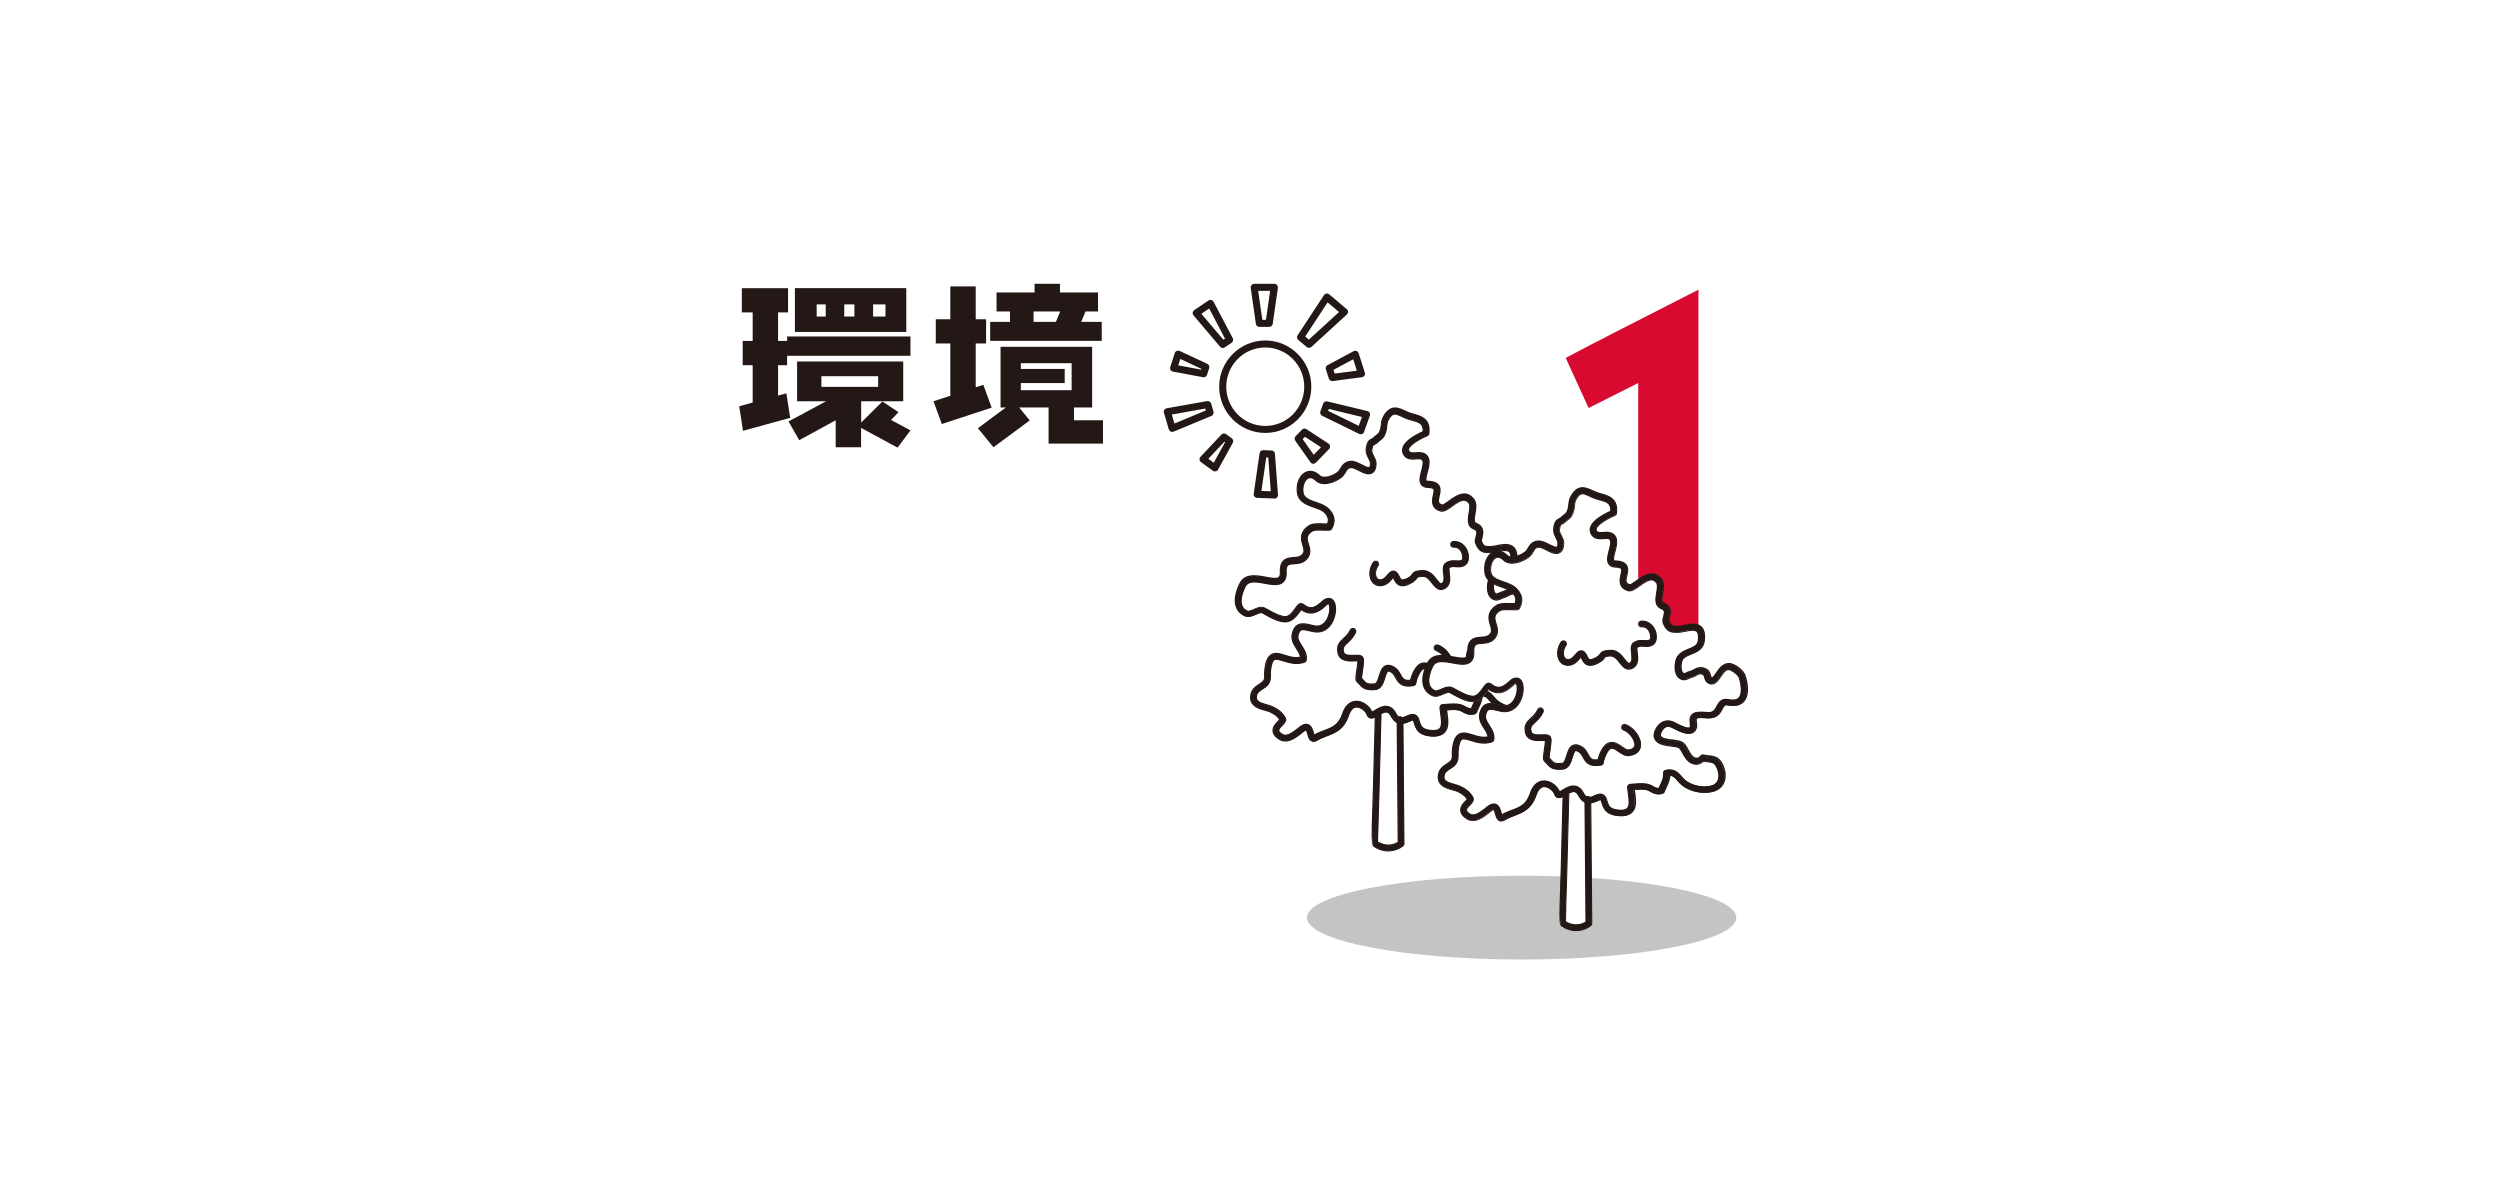 <svg id="_イヤー_1" xmlns="http://www.w3.org/2000/svg" viewBox="0 0 318 150"><defs><style>.cls-1{fill:#fff}.cls-2{fill:#231815}</style></defs><path class="cls-1" d="M0 0h318v150H0z"/><ellipse class="cls-1" cx="160.94" cy="49.19" rx="5.41" ry="5.43"/><path class="cls-2" d="M160.94 55.07c-3.23 0-5.86-2.64-5.86-5.88s2.63-5.88 5.86-5.88 5.86 2.64 5.86 5.88-2.63 5.88-5.86 5.88Zm0-10.87c-2.73 0-4.96 2.24-4.96 4.99s2.22 4.99 4.96 4.99 4.96-2.24 4.96-4.99-2.22-4.99-4.96-4.99Z"/><path class="cls-1" d="M161.42 41.14h-1.23l-.66-4.59h2.56l-.67 4.59z"/><path class="cls-2" d="M161.42 41.58h-1.23c-.22 0-.41-.16-.44-.38l-.66-4.58c-.02-.13.02-.26.11-.36.08-.1.21-.16.34-.16h2.56c.13 0 .25.06.34.16.09.1.12.23.11.36l-.66 4.58c-.03.22-.22.38-.44.38Zm-.84-.9h.45l.53-3.68h-1.52l.53 3.68Z"/><path class="cls-1" d="m166.5 43.8-1.07-.91 3.34-5.11 2.23 1.9-4.5 4.12z"/><path class="cls-2" d="M166.5 44.25c-.1 0-.21-.04-.29-.11l-1.07-.91c-.17-.15-.21-.4-.08-.59l3.35-5.1c.07-.11.18-.18.31-.2.12-.02.25.02.36.1l2.23 1.89c.1.08.16.21.16.33 0 .13-.05.25-.15.34l-4.5 4.12c-.08.08-.19.12-.3.12Zm-.48-1.45.47.4 3.83-3.51-1.45-1.23-2.85 4.35Z"/><path class="cls-1" d="m155.53 43.81.88-.59-2.44-4.63-1.82 1.23 3.38 3.99z"/><path class="cls-2" d="M155.53 44.26c-.13 0-.25-.05-.34-.16l-3.38-3.99c-.08-.1-.12-.23-.1-.35s.09-.24.19-.31l1.82-1.23c.1-.07.23-.09.36-.06.12.03.23.11.29.23l2.44 4.63c.11.2.04.45-.15.58l-.88.59c-.08.05-.16.08-.25.08Zm-2.72-4.35 2.8 3.3.21-.14-2.01-3.83-.99.67Z"/><path class="cls-1" d="m153.1 47.53.27-.86-3.52-1.64-.57 1.79 3.82.71z"/><path class="cls-2" d="M153.1 47.98h-.08l-3.82-.71c-.13-.02-.24-.1-.3-.21-.07-.11-.08-.25-.04-.37l.57-1.78c.04-.12.13-.22.25-.27.12-.05.25-.05.37 0l3.52 1.64c.2.1.31.33.24.55l-.28.86c-.06.19-.24.31-.43.31Zm-3.23-1.51 2.93.55.03-.1-2.7-1.26-.26.81Z"/><path class="cls-1" d="m153.93 52.47-.3-1.01-5.15.91.62 2.11 4.83-2.01z"/><path class="cls-2" d="M149.1 54.93c-.07 0-.13-.01-.19-.04-.12-.05-.2-.16-.24-.28l-.62-2.11c-.04-.12-.02-.25.05-.36.07-.11.18-.18.3-.21l5.15-.91c.22-.03.45.1.51.32l.3 1.02c.06.22-.05.45-.26.54l-4.83 2.01c-.06.02-.11.03-.17.03Zm-.05-2.21.34 1.15 3.99-1.66-.07-.24-4.26.76Z"/><g><path class="cls-1" d="m161.73 57.75-1.06-.04-.75 5.18 2.2.07-.39-5.21z"/><path class="cls-2" d="M162.12 63.41h-.02l-2.2-.08c-.13 0-.25-.06-.33-.16s-.12-.23-.1-.35l.75-5.18c.03-.22.22-.38.44-.38h.02l1.06.04c.23 0 .42.19.43.42l.39 5.22c.01.13-.04.25-.12.35-.09.09-.2.14-.32.14Zm-1.68-.96 1.2.04-.32-4.31h-.25l-.62 4.27Z"/></g><g><path class="cls-1" d="m169.46 48.02-.38-1.19 3.31-1.77.8 2.47-3.73.49z"/><path class="cls-2" d="M169.46 48.47c-.19 0-.37-.12-.43-.31l-.38-1.19c-.07-.21.02-.43.22-.53l3.31-1.77c.12-.06.26-.07.38-.02s.22.15.26.28l.79 2.47c.04.13.02.27-.05.38-.07.11-.19.19-.32.2l-3.72.49h-.06Zm.16-1.42.15.47 2.82-.37-.46-1.45-2.51 1.34Z"/></g><g><path class="cls-1" d="m155.68 55.59.73.53-1.87 3.4-1.52-1.1 2.66-2.83z"/><path class="cls-2" d="M154.54 59.97c-.09 0-.19-.03-.26-.09l-1.52-1.1c-.1-.08-.17-.19-.18-.32-.01-.13.03-.26.12-.35l2.66-2.83c.16-.17.41-.19.59-.06l.73.53c.18.13.24.38.13.58l-1.87 3.4c-.06.11-.17.19-.3.22-.03 0-.07.01-.1.01Zm-.84-1.61.69.5 1.44-2.61-.09-.06-2.04 2.17Z"/></g><g><path class="cls-1" d="m165.93 54.98-.81.83 1.94 2.74 1.68-1.74-2.81-1.83z"/><path class="cls-2" d="M167.13 58.99h-.11c-.13 0-.26-.08-.33-.19l-1.93-2.74c-.12-.18-.11-.42.04-.57l.81-.84c.15-.16.39-.18.57-.06l2.8 1.83c.11.07.19.19.2.33.01.13-.03.27-.12.36l-1.68 1.74c-.07.07-.15.11-.25.13Zm-1.43-3.13 1.4 1.99.93-.96-2.04-1.33-.29.3Z"/></g><g><path class="cls-1" d="m168.38 52.49.36-.99 5.08 1.23-.74 2.06-4.7-2.3z"/><path class="cls-2" d="M173.08 55.24c-.07 0-.14-.02-.2-.05l-4.7-2.3c-.21-.1-.3-.34-.23-.56l.36-.99c.08-.22.31-.34.53-.28l5.09 1.23c.12.03.23.11.29.22.06.11.07.25.03.37l-.75 2.07c-.04.12-.14.22-.25.26-.05.02-.11.03-.17.03Zm-4.14-2.98 3.89 1.91.41-1.13-4.21-1.02-.09.24Z"/></g><g><ellipse cx="193.55" cy="116.72" rx="27.31" ry="5.33" style="fill:#c4c4c4"/><path d="M208.38 79.74V48.72l-6.31 3.18-2.91-6.37c3.72-2 9.39-4.85 16.88-8.68v42.88h-7.66Z" style="fill:#d80a30"/><path class="cls-1" d="M198.03 75.79c-.24-.65-1.35-1.49-2.03-1.48-.79.02-1.25.69-1.61 1.22-.36.53-.48.64-.6.58-.05-.03-.07-.09-.12-.27-.07-.25-.17-.63-.61-.85-.65-.33-1.13-.08-1.51.12-.16.09-.32.17-.48.21-.12.03-.25.09-.37.15-.28.14-.37.16-.52.05-.1-.07-.18-.27-.22-.52-.07-.5.05-1.07.2-1.27.25-.31.65-.47 1.08-.64.68-.27 1.52-.61 1.65-1.68.1-.84-.03-1.42-.4-1.77-.55-.51-1.39-.34-2.13-.19-.29.06-.56.11-.76.11h-.12c-.6 0-.79 0-1.07-.71-.02-.06.04-.27.07-.41.13-.49.36-1.41-.74-1.85-.28-.11-.28-.41-.14-1.22.11-.64.23-1.37-.19-1.88-1.01-1.24-2.28-.33-3.12.27-.27.19-.74.52-.86.5-.56-.17-.55-.42-.39-1.16.1-.46.22-.97-.09-1.38-.24-.31-.65-.46-1.3-.49-.13 0-.22-.03-.25-.07-.11-.16.03-.71.14-1.12.21-.79.5-1.88-.4-2.32-.34-.16-.73-.14-1.07-.11-.52.04-.75.03-.89-.22-.05-.09-.06-.18-.02-.29.18-.54 1.32-1.25 2.35-1.67.12-.05.2-.16.22-.29.22-1.83-.92-2.16-1.93-2.45l-.37-.11c-.28-.09-.53-.2-.77-.31-.85-.39-1.82-.83-2.7.76-.19.35-.23.72-.27 1.04-.02.21-.04.4-.1.58-.14.45-.24.53-.47.71-.1.08-.2.16-.33.28-.11.11-.21.16-.31.22-.33.18-.56.36-.68 1.13-.09.55.13.99.31 1.35.12.23.22.43.21.59-.02.46-.13.54-.14.55-.15.09-.68-.18-1.01-.34-.44-.22-.93-.46-1.31-.44-.8.04-1.09.51-1.31.89-.11.18-.22.36-.38.49-.7.56-1.85.88-2.29.46-.59-.56-1.26-.71-1.84-.4-.77.41-1.18 1.53-.98 2.66.2 1.06 1.21 1.41 2.1 1.73.52.18 1.01.36 1.3.64.51.5.64.96.39 1.5-.13 0-.28 0-.43-.01-.68-.03-1.46-.06-1.91.24-1.26.84-.98 1.78-.78 2.47.14.47.22.78.04 1.06-.28.44-.72.47-1.23.51-.73.06-1.73.13-1.67 1.84.01.34-.05.57-.17.68-.27.23-.98.1-1.67-.02-1.19-.22-2.66-.49-3.31.83-.32.65-.8 1.89-.45 2.91.18.51.53.9 1.05 1.15.47.23.98.01 1.43-.18.29-.12.61-.26.77-.2.09.04.25.12.44.23.73.4 1.81 1 2.66.92.82-.08 1.36-.84 1.73-1.35.05-.07.11-.15.16-.21 1.4.99 2.51.02 3.05-.46.11-.09.25-.22.23-.24.06 0 .16-.02.22-.05.13.08.26.82-.05 1.63-.2.52-.68 1.37-1.74 1.18-.17-.03-.34-.07-.51-.11-.83-.2-1.87-.44-2.28.96-.25.85.15 1.48.5 2.04.24.38.45.71.49 1.09-.69.15-1.36-.05-1.95-.24-.66-.2-1.27-.4-1.79-.05-.45.3-.7.94-.79 2.07-.01.16-.01.31-.01.46 0 .26 0 .46-.08.65-.1.21-.35.37-.62.55-.4.26-.89.59-1.03 1.2-.35 1.49.9 1.85 1.72 2.08.28.08.53.15.74.25.58.28.93.56 1.18.96-.05.06-.14.15-.2.22-.3.31-.7.72-.64 1.26.04.36.28.68.74.98 1.04.67 2.12-.18 2.84-.74.2-.16.47-.37.57-.39.09-.02.16.12.28.55.1.35.2.71.51.84.06.02.13.04.21.04.1 0 .22-.03.36-.11.46-.27.9-.43 1.32-.6 1.07-.41 2.09-.8 2.7-2.6.17-.49.49-1.07 1.07-1.07h.01c.55 0 1.16.53 1.29.95.08.27.24.38.37.42.24.09.48.01.74-.12-.19 8.1-.32 12.15-.39 14.11q-.07 2.2.17 2.33c.65.45 1.3.62 1.87.62.83 0 1.51-.34 1.86-.64.08-.07.13-.17.13-.27 0-2.79-.04-5.59-.06-8.38-.01-1.72-.03-3.44-.04-5.17 0-.37.05-1.07.03-1.77.28-.05.54-.16.73-.24.15-.07.4-.18.47-.16 0 0 .04.03.08.17l.03.09c.24.78.49 1.59 2.05 1.76.84.09 1.42-.05 1.79-.44.58-.6.44-1.58.32-2.45-.02-.14-.04-.28-.06-.41h.02c.51-.04 1.08-.09 1.53 0 .22.04.4.14.59.24.36.19.77.41 1.43.27.12-.03.21-.11.26-.22.08-.2.17-.39.25-.58.21-.46.42-.92.46-1.51.47-.03.69.24 1.02.63.17.19.34.39.56.56 1.01.81 2.52 1.15 3.84.87.65-.14 1.14-.5 1.4-1.04.33-.67.28-1.55-.14-2.41-.45-.92-1.03-.99-1.78-1.08-.19-.02-.4-.05-.64-.09-.13-.03-.27.03-.35.14-.18.24-.39.31-.66.24-.41-.11-.67-.59-.92-1.05-.22-.41-.43-.79-.78-.97-.33-.16-.77-.22-1.24-.28-.63-.08-1.34-.17-1.5-.54-.05-.12.08-.65.45-.98.31-.27.66-.31 1.06-.11.99.52 1.94.97 2.56.68.18-.08.41-.26.51-.65.05-.22.03-.44 0-.65-.02-.22-.05-.45.04-.53.14-.14.85-.09 1.16-.07.19.01.36.02.48.02 1.01-.03 1.36-.67 1.62-1.15.25-.46.34-.58.71-.51.92.19 1.61.02 2.04-.48.92-1.08.16-3.21.13-3.3Z"/><path class="cls-2" d="M167.09 94.29c-.09 0-.16-.02-.21-.04-.32-.13-.42-.49-.51-.84-.12-.43-.19-.57-.28-.55-.1.02-.37.24-.57.39-.72.56-1.8 1.41-2.84.74-.45-.29-.69-.61-.74-.98-.06-.54.34-.96.64-1.26.06-.07.15-.16.2-.22-.25-.4-.6-.68-1.18-.96-.2-.1-.46-.17-.74-.25-.82-.23-2.07-.59-1.72-2.08.14-.61.63-.94 1.03-1.2.27-.18.52-.34.62-.55.09-.19.08-.39.08-.65 0-.15 0-.3.01-.46.1-1.13.34-1.77.79-2.07.52-.35 1.13-.15 1.79.05.6.19 1.27.39 1.95.24-.03-.38-.25-.72-.49-1.09-.35-.56-.76-1.19-.5-2.04.41-1.39 1.44-1.15 2.28-.96.16.04.33.08.51.11 1.06.19 1.55-.65 1.74-1.18.31-.82.18-1.55.05-1.63-.05.02-.16.05-.22.05.02.01-.12.14-.23.24-.54.48-1.65 1.45-3.05.46-.05.07-.11.15-.16.21-.36.5-.91 1.26-1.73 1.35-.85.08-1.94-.52-2.66-.92-.19-.11-.35-.19-.44-.23-.16-.06-.48.08-.77.2-.45.19-.96.41-1.43.18-.52-.25-.88-.63-1.05-1.15-.36-1.03.13-2.27.45-2.91.64-1.32 2.12-1.05 3.31-.83.69.13 1.4.26 1.67.02.13-.11.19-.34.17-.68-.06-1.7.94-1.78 1.67-1.84.51-.04.95-.07 1.23-.51.18-.28.1-.59-.04-1.06-.21-.69-.49-1.63.78-2.47.45-.3 1.23-.27 1.91-.24.15 0 .3.01.43.01.24-.54.12-.99-.39-1.5-.28-.28-.78-.45-1.3-.64-.89-.32-1.9-.67-2.1-1.73-.2-1.13.21-2.25.98-2.66.58-.31 1.25-.17 1.84.4.44.42 1.59.1 2.29-.46.16-.13.27-.3.38-.49.23-.38.51-.85 1.31-.89.38-.02.87.21 1.31.44.32.16.86.44 1.01.34.01 0 .12-.09.14-.55 0-.16-.1-.36-.21-.59-.18-.36-.4-.8-.31-1.35.13-.77.35-.95.68-1.13.1-.06.2-.11.31-.22.13-.12.23-.2.33-.28.22-.18.33-.26.47-.71.06-.18.08-.38.1-.58.03-.32.07-.69.27-1.04.88-1.59 1.85-1.15 2.7-.76.24.11.49.23.77.31l.37.11c1.01.29 2.15.62 1.93 2.45-.02.13-.1.24-.22.29-1.03.42-2.16 1.13-2.35 1.67-.04.11-.03.19.02.29.14.24.36.25.89.22.34-.02.73-.05 1.07.11.9.44.61 1.53.4 2.32-.11.41-.26.96-.14 1.12.03.04.12.07.25.07.65.02 1.06.18 1.3.49.31.4.2.92.09 1.38-.16.74-.17.99.39 1.16.12.02.59-.31.86-.5.84-.61 2.11-1.52 3.12-.27.42.52.3 1.24.19 1.88-.13.8-.13 1.11.14 1.22 1.09.44.86 1.35.74 1.85-.04.14-.09.35-.07.41.28.71.47.7 1.07.71h.12c.2 0 .47-.06.76-.11.74-.15 1.59-.32 2.13.19.37.35.51.93.4 1.77-.13 1.07-.97 1.41-1.65 1.68-.43.17-.83.34-1.08.64-.15.19-.27.76-.2 1.27.03.25.12.45.22.52.15.11.24.09.52-.05.13-.06.25-.12.37-.15.17-.04.32-.13.48-.21.38-.2.86-.45 1.51-.12.44.22.54.6.61.85.05.18.07.24.12.27.13.06.25-.05.6-.58.37-.54.82-1.2 1.61-1.22.68-.01 1.79.83 2.03 1.48.03.09.8 2.22-.13 3.3-.43.5-1.12.66-2.04.48-.38-.07-.47.05-.71.51-.26.47-.61 1.12-1.62 1.15-.12 0-.29 0-.48-.02-.3-.02-1.02-.07-1.16.07-.08.08-.06.31-.04.53.02.21.05.44 0 .65-.1.39-.33.57-.51.65-.62.28-1.57-.16-2.56-.68-.39-.2-.75-.17-1.06.11-.37.33-.5.85-.45.98.16.37.87.46 1.5.54.47.06.91.12 1.24.28.35.18.56.56.78.97.25.46.52.94.92 1.05.27.07.49 0 .66-.24.08-.11.22-.17.35-.14.24.04.45.07.64.09.74.09 1.33.16 1.78 1.08.42.86.47 1.74.14 2.41-.26.54-.75.9-1.4 1.04-1.32.29-2.83-.05-3.84-.87-.22-.18-.39-.37-.56-.56-.34-.39-.55-.65-1.02-.63-.03.58-.25 1.05-.46 1.51-.08.18-.17.37-.25.58-.04.11-.14.19-.26.22-.66.15-1.07-.07-1.43-.27-.19-.1-.37-.2-.59-.24-.45-.08-1.02-.04-1.53 0h-.02c.02.14.04.27.06.42.12.87.26 1.85-.32 2.45-.37.38-.95.53-1.79.44-1.56-.18-1.81-.98-2.05-1.76l-.03-.09c-.04-.14-.08-.17-.08-.17-.07-.02-.32.09-.47.16-.56.25-1.6.7-2.34-.7-.14-.26-.3-.42-.47-.47-.32-.09-.78.18-1.14.4-.4.24-.74.44-1.08.32-.12-.05-.28-.16-.37-.42-.13-.42-.74-.94-1.29-.95h-.01c-.58 0-.9.58-1.07 1.07-.62 1.8-1.63 2.18-2.7 2.6-.42.16-.86.33-1.32.6-.14.08-.26.11-.36.11Zm-.96-2.15c.62 0 .82.69.92 1.08.03.09.06.22.09.31.5-.28.96-.45 1.37-.61 1.03-.39 1.78-.68 2.28-2.16.46-1.34 1.28-1.55 1.74-1.55h.02c.86.01 1.7.73 1.94 1.39.11-.05.29-.15.41-.23.48-.29 1.08-.65 1.7-.48.37.1.68.38.91.83.43.82.82.65 1.42.38.35-.15.71-.31 1.06-.15.22.1.37.3.47.61l.03.09c.23.73.35 1.14 1.45 1.26.59.07.99-.01 1.19-.22.34-.35.23-1.15.13-1.85-.04-.29-.08-.57-.09-.83 0-.2.14-.36.34-.38l.37-.03c.55-.04 1.18-.09 1.72 0 .33.06.58.2.8.32.26.14.46.25.75.22.06-.15.13-.29.19-.43.24-.52.43-.93.39-1.49-.01-.18.11-.34.28-.37 1.08-.24 1.59.34 2 .81.15.17.29.34.46.47.84.67 2.14.97 3.24.72.44-.09.74-.31.91-.65.23-.46.18-1.13-.14-1.78-.28-.57-.51-.6-1.22-.68-.15-.02-.3-.04-.47-.06-.34.34-.78.46-1.27.34-.71-.19-1.08-.86-1.37-1.4-.15-.28-.33-.6-.47-.67-.22-.11-.62-.16-1.01-.21-.82-.11-1.75-.23-2.07-.97-.2-.47.08-1.27.61-1.77s1.22-.58 1.9-.24c.47.25 1.58.83 1.94.67.02 0 .07-.03.1-.16.02-.09 0-.25-.01-.41-.04-.35-.09-.79.24-1.12.37-.37 1.12-.32 1.71-.28.16.01.31.02.41.02.6-.01.78-.35 1-.77.24-.44.57-1.06 1.49-.87.65.13 1.1.05 1.35-.24.48-.56.26-1.88 0-2.58-.15-.42-1.04-1.01-1.33-1.01-.42.01-.73.47-1.03.91-.34.5-.81 1.19-1.53.81-.34-.18-.42-.49-.48-.72-.06-.22-.09-.32-.24-.39-.31-.16-.49-.08-.85.11-.18.1-.39.2-.64.27-.09.02-.16.06-.25.1-.28.13-.74.36-1.25-.02-.27-.2-.44-.54-.51-1-.09-.66.06-1.44.35-1.81.37-.46.9-.67 1.37-.86.72-.29 1.13-.49 1.2-1.1.07-.58.01-.98-.18-1.16-.28-.26-.93-.13-1.5-.01-.33.07-.64.13-.91.13h-.11c-.66 0-1.29 0-1.74-1.16-.1-.26-.03-.56.04-.84.15-.59.16-.82-.31-1-.86-.34-.71-1.26-.58-2 .09-.52.18-1.05-.04-1.31-.5-.62-1.06-.37-2.14.4-.55.4-1.03.74-1.48.6-1.24-.38-1.02-1.4-.88-2 .07-.32.14-.64.04-.78-.05-.07-.22-.19-.75-.21-.36-.01-.63-.14-.8-.36-.32-.43-.15-1.06.02-1.73.21-.79.32-1.33-.02-1.49-.16-.08-.42-.06-.7-.04-.5.04-1.19.09-1.56-.58-.15-.27-.18-.57-.08-.87.32-.95 1.91-1.73 2.55-2.01.06-1.04-.49-1.2-1.43-1.47l-.39-.11c-.31-.1-.59-.22-.85-.35-.86-.39-1.22-.55-1.78.45-.12.22-.15.47-.18.77-.02.23-.05.47-.13.72-.19.62-.4.81-.71 1.06-.08.06-.17.13-.28.23-.18.18-.35.26-.46.33-.17.1-.24.13-.32.62-.05.32.09.61.25.91.15.29.3.59.29.93-.02.59-.18.96-.49 1.15-.49.29-1.1-.02-1.69-.32-.34-.17-.72-.36-.95-.36-.42.02-.53.21-.74.55-.13.22-.28.47-.55.68-.81.64-2.39 1.22-3.23.42-.25-.24-.63-.48-1-.28-.43.23-.77 1-.61 1.9.12.65.86.91 1.64 1.18.57.2 1.16.41 1.56.8.8.78.94 1.64.42 2.54-.06.11-.17.17-.29.18-.19.01-.44 0-.7 0-.52-.02-1.23-.05-1.48.12-.82.54-.69.99-.49 1.67.15.51.32 1.08-.04 1.65-.47.74-1.2.79-1.78.84-.74.06-1.04.08-1.01 1.1.02.58-.11.99-.42 1.25-.53.46-1.38.3-2.27.14-1.28-.24-2.15-.34-2.53.44-.22.44-.69 1.55-.41 2.36.11.33.34.57.69.73.18.09.53-.06.84-.19.41-.18.88-.38 1.32-.21.11.04.29.14.52.27.57.31 1.62.9 2.24.83.5-.05.91-.63 1.21-1.05.25-.34.41-.57.66-.6.1-.01.26.04.34.1.94.78 1.6.33 2.31-.3.25-.22.44-.38.65-.41.3-.11.6-.03.81.2.47.53.41 1.84-.13 2.82-.52.92-1.37 1.35-2.33 1.17-.19-.03-.37-.08-.54-.12-.92-.22-1.22-.25-1.43.46-.15.51.06.88.42 1.45.32.5.67 1.06.59 1.79-.01.14-.11.25-.24.3-1 .34-1.91.06-2.64-.16-.51-.16-.94-.29-1.18-.14-.17.11-.39.47-.48 1.54-.01.14 0 .27 0 .39 0 .31 0 .63-.15.97-.18.39-.53.62-.87.84-.35.23-.65.43-.73.76-.18.75.21.94 1.22 1.22.29.08.59.17.85.29.54.26 1.14.62 1.55 1.35.21.37-.11.71-.37.97-.21.21-.46.48-.44.68.02.13.16.3.41.46.56.36 1.24-.1 2.01-.7.37-.29.63-.49.89-.54.06-.01.11-.01.16-.01Zm-.81-14.74Z"/><path class="cls-2" d="M167.09 94.37c-.08 0-.17-.02-.24-.05-.35-.14-.46-.52-.56-.88-.11-.39-.16-.49-.19-.5-.08.02-.38.25-.54.38-.74.58-1.85 1.45-2.93.74-.47-.31-.72-.65-.77-1.03-.06-.57.35-1 .66-1.32.06-.06.12-.13.17-.18-.23-.36-.57-.62-1.12-.89-.2-.1-.46-.17-.73-.24-.8-.23-2.14-.61-1.77-2.17.15-.64.66-.97 1.06-1.24.26-.17.5-.33.59-.52.08-.18.08-.38.07-.62 0-.15 0-.31.01-.47.1-1.16.36-1.81.83-2.13.54-.37 1.18-.17 1.85.04.57.18 1.21.37 1.85.25-.05-.34-.25-.66-.47-1-.36-.58-.78-1.22-.51-2.1.43-1.46 1.55-1.2 2.37-1.01h.03c.15.04.31.08.48.11.1.02.19.03.28.03.81 0 1.21-.71 1.38-1.16.28-.74.18-1.38.1-1.52-.04.01-.1.03-.15.03-.03.04-.1.11-.23.22-.54.48-1.66 1.46-3.08.5-.02.03-.04.06-.07.09l-.05.06c-.37.52-.93 1.29-1.78 1.38h-.17c-.84 0-1.85-.56-2.54-.94l-.09-.05c-.15-.08-.27-.15-.34-.18-.12-.05-.46.09-.71.2-.46.2-.99.43-1.5.18-.54-.26-.91-.66-1.09-1.19-.37-1.06.13-2.32.45-2.97.67-1.37 2.18-1.09 3.39-.87.64.12 1.36.25 1.61.04.11-.1.16-.31.15-.62-.07-1.78 1.02-1.86 1.74-1.92.51-.04.92-.07 1.18-.48.16-.25.09-.55-.05-1-.2-.67-.5-1.69.81-2.55.47-.31 1.26-.28 1.95-.25h.02c.12 0 .24.01.36.01.2-.49.08-.9-.4-1.37-.27-.27-.76-.44-1.27-.62-.91-.32-1.94-.69-2.15-1.79-.2-1.16.22-2.32 1.02-2.74.61-.33 1.31-.18 1.93.41.4.38 1.53.07 2.19-.46.15-.12.25-.29.36-.47.23-.37.54-.88 1.38-.93h.05c.38 0 .85.22 1.3.44.24.12.81.42.93.35s.09-.08.11-.49c0-.14-.09-.33-.2-.55-.19-.38-.42-.83-.32-1.4.13-.81.38-1 .72-1.18.1-.05.19-.1.3-.21.13-.12.24-.21.34-.28.22-.17.31-.24.44-.67.05-.17.07-.36.1-.56.04-.34.08-.71.28-1.07.92-1.65 1.96-1.17 2.8-.79.25.11.49.23.76.31l.37.11c.98.28 2.21.64 1.98 2.53-.02.16-.12.29-.27.35-.99.41-2.13 1.11-2.3 1.62-.03.09-.02.15.02.22.11.2.28.21.82.18.35-.02.75-.05 1.1.12.95.47.65 1.59.44 2.41-.09.33-.25.93-.16 1.06 0 0 .06.04.2.04.67.03 1.1.19 1.36.51.33.43.21.96.11 1.43-.17.75-.16.93.34 1.08.02 0 .16-.03.79-.49.86-.62 2.17-1.56 3.22-.26.44.54.31 1.28.2 1.94-.14.82-.12 1.05.1 1.14 1.15.46.9 1.45.78 1.93-.03.11-.08.32-.07.37.25.65.39.65.98.65h.13c.19 0 .46-.05.75-.11.76-.15 1.62-.32 2.2.21.39.36.53.96.43 1.83-.13 1.11-1 1.46-1.69 1.74-.42.17-.82.33-1.05.62-.13.16-.26.7-.19 1.21.03.23.11.41.19.47.11.08.15.08.44-.06.13-.06.26-.12.39-.15.16-.04.31-.13.47-.2.38-.2.89-.46 1.58-.12.47.23.58.63.65.89.04.14.06.21.09.23.08.04.21-.11.51-.56.37-.55.84-1.23 1.67-1.25h.01c.69 0 1.83.84 2.09 1.53.03.09.82 2.26-.14 3.37-.45.53-1.16.69-2.11.5-.32-.06-.38 0-.63.47-.25.46-.62 1.16-1.68 1.18-.12 0-.32 0-.49-.02-.65-.04-1.02-.03-1.1.05-.06.06-.03.29-.01.46l-.07.03h.07c.02.21.05.44 0 .67-.1.42-.36.61-.55.7-.66.3-1.62-.16-2.63-.69-.37-.19-.69-.16-.97.1-.36.32-.46.82-.43.9.14.33.86.42 1.44.49.47.06.92.12 1.26.29.37.19.58.58.81 1 .25.45.5.91.88 1.01.24.06.42 0 .58-.22.1-.13.27-.21.43-.17.24.04.46.07.63.09.74.09 1.37.17 1.84 1.13.43.88.48 1.78.14 2.47-.27.56-.78.93-1.45 1.08-1.33.29-2.87-.05-3.9-.88-.23-.18-.4-.38-.57-.57l-.04-.04c-.3-.34-.48-.56-.86-.56-.04.57-.25 1.02-.46 1.46-.09.19-.17.37-.25.57-.05.14-.17.24-.31.27-.69.16-1.13-.08-1.48-.27-.19-.1-.36-.19-.57-.24-.42-.08-.96-.04-1.45 0 .01.11.03.22.05.34.12.89.26 1.89-.35 2.51-.39.4-1 .55-1.85.46-1.61-.18-1.88-1.05-2.11-1.82l-.03-.09a.866.866 0 0 0-.05-.12c-.08.01-.3.11-.39.15-.55.24-1.67.74-2.45-.73-.13-.24-.27-.39-.42-.43-.29-.09-.75.19-1.08.39-.42.25-.77.46-1.14.32-.14-.05-.32-.18-.41-.47-.12-.4-.71-.89-1.22-.9-.54 0-.85.55-1.01 1.01-.63 1.83-1.66 2.22-2.75 2.64-.42.16-.85.32-1.31.59-.13.08-.27.11-.4.11Zm-.98-1.58c.15 0 .23.24.33.61.09.33.19.67.47.79.14.06.32.04.51-.06.47-.27.93-.45 1.33-.6 1.06-.4 2.05-.79 2.66-2.55.25-.73.64-1.12 1.14-1.12.6 0 1.24.55 1.37 1 .06.19.17.32.32.38.31.11.63-.08 1-.31.38-.23.84-.51 1.21-.41.19.05.37.23.52.51.71 1.35 1.67.93 2.24.67.28-.12.44-.18.52-.16.01 0 .02 0 .03.01.02.01.06.06.11.21l.03.09c.24.79.47 1.54 1.99 1.71.8.09 1.37-.05 1.73-.41.56-.57.42-1.53.31-2.38-.02-.15-.04-.29-.06-.42 0-.02 0-.04.02-.06.01-.02.03-.03.05-.03h.04c.5-.04 1.08-.09 1.52 0 .23.05.41.14.61.25.35.19.75.4 1.38.26.09-.02.17-.09.2-.17.08-.21.17-.39.25-.58.2-.45.42-.91.45-1.48 0-.04.03-.07.07-.07.49-.03.73.24 1.05.61l.04.04c.16.19.33.38.55.55 1 .8 2.48 1.14 3.78.85.63-.13 1.09-.48 1.35-1 .32-.65.27-1.5-.14-2.34-.43-.89-.97-.95-1.72-1.04-.18-.02-.4-.05-.64-.09-.1-.02-.21.02-.28.11-.19.26-.43.35-.74.27-.44-.12-.71-.61-.97-1.09-.22-.4-.42-.77-.75-.94-.32-.16-.75-.21-1.21-.27-.65-.08-1.39-.18-1.57-.59-.06-.17.09-.72.47-1.06.33-.29.71-.33 1.14-.12.98.51 1.9.95 2.5.68.16-.07.37-.24.46-.6.05-.2.02-.42 0-.62v-.02c-.03-.24-.05-.47.06-.58.15-.14.67-.13 1.21-.1.17.01.35.02.48.02.97-.02 1.31-.65 1.55-1.11.26-.47.37-.63.79-.55.89.18 1.55.03 1.97-.45.9-1.05.15-3.13.11-3.22-.23-.63-1.32-1.43-1.95-1.43h-.01c-.75.02-1.19.67-1.55 1.19-.34.5-.5.7-.7.61-.08-.05-.11-.14-.16-.32-.07-.25-.16-.6-.57-.8-.62-.31-1.05-.08-1.44.12-.15.08-.32.17-.5.22-.12.03-.24.08-.36.14-.29.14-.41.18-.6.04-.12-.09-.21-.3-.25-.57-.07-.53.05-1.11.22-1.32.26-.32.67-.49 1.1-.66.67-.27 1.49-.6 1.61-1.63.1-.82-.02-1.38-.38-1.71-.51-.48-1.33-.32-2.06-.17-.3.06-.58.12-.78.12h-.14c-.6 0-.83 0-1.12-.75-.02-.07 0-.2.07-.44.13-.52.34-1.36-.69-1.77-.34-.14-.32-.52-.19-1.3.1-.63.22-1.33-.17-1.82-.96-1.19-2.2-.3-3.02.29-.66.48-.83.53-.91.51-.65-.2-.6-.55-.45-1.25.1-.44.21-.94-.08-1.31-.22-.29-.62-.43-1.24-.46-.16 0-.26-.04-.31-.1-.13-.17-.02-.62.13-1.18.2-.77.48-1.82-.36-2.24-.32-.16-.7-.13-1.03-.1-.5.04-.79.04-.96-.25-.06-.11-.07-.22-.03-.35.2-.58 1.38-1.3 2.39-1.72.1-.04.16-.13.17-.23.21-1.77-.85-2.07-1.87-2.37l-.37-.11c-.28-.09-.53-.2-.77-.31-.88-.4-1.77-.81-2.62.72-.18.33-.22.69-.26 1-.02.22-.05.42-.1.61-.15.47-.26.56-.49.74-.1.08-.2.16-.33.28-.12.12-.22.17-.32.23-.32.18-.53.34-.65 1.08-.09.52.13.95.3 1.3.12.25.23.45.22.63-.01.44-.11.57-.17.61-.17.1-.58-.09-1.07-.33-.44-.23-.89-.44-1.24-.44h-.05c-.76.04-1.02.47-1.25.85-.12.19-.23.37-.4.51-.73.59-1.91.91-2.38.45-.56-.54-1.2-.68-1.75-.38-.74.4-1.14 1.48-.94 2.58.19 1.01 1.18 1.36 2.05 1.67.53.19 1.02.36 1.32.65.54.53.66 1.01.41 1.58-.01.03-.04.04-.07.04-.13 0-.26 0-.41-.01h-.02c-.67-.02-1.43-.06-1.86.23-1.22.81-.96 1.68-.75 2.39.15.5.23.82.03 1.12-.3.47-.78.5-1.29.54-.74.06-1.66.13-1.6 1.76.01.37-.05.61-.2.74-.3.26-1.03.13-1.73 0-1.16-.21-2.61-.48-3.23.79-.31.64-.79 1.85-.44 2.86.17.49.51.86 1.01 1.1.44.21.94 0 1.37-.18.36-.16.65-.27.83-.2.08.03.2.1.36.18l.09.05c.71.39 1.79.99 2.62.91.78-.08 1.32-.82 1.67-1.31l.05-.06c.04-.05.07-.11.11-.15.02-.03.07-.04.1-.02 1.36.97 2.44 0 2.96-.45.05-.05.17-.15.2-.19s.04-.07.08-.07h.01s.12-.02.17-.04c.02-.01.05 0 .07 0 .18.11.3.89-.02 1.72-.2.55-.72 1.43-1.83 1.22-.17-.03-.33-.07-.48-.11h-.03c-.84-.21-1.8-.43-2.19.9-.24.81.15 1.43.49 1.98.24.38.47.73.5 1.13 0 .04-.02.07-.06.08-.71.16-1.39-.05-1.99-.24-.64-.2-1.24-.39-1.73-.06-.43.29-.66.91-.76 2.02-.01.16-.01.31-.01.45 0 .26 0 .48-.09.68-.11.23-.37.4-.64.58-.38.26-.86.58-1 1.15-.33 1.42.82 1.75 1.67 1.99.28.08.54.15.75.25.6.29.96.58 1.21.99.02.03.01.06 0 .09-.05.06-.13.15-.21.23-.29.3-.67.7-.62 1.2.04.34.27.64.7.93.99.65 2.05-.19 2.75-.74.28-.21.49-.38.6-.41h.04Zm1.04.82h-.02c-.02 0-.04-.02-.05-.04-.03-.08-.07-.2-.09-.3v-.02c-.11-.38-.29-1.02-.86-1.02-.05 0-.1 0-.15.01-.24.04-.5.24-.85.51-.8.62-1.5 1.1-2.1.71-.19-.12-.42-.31-.45-.51-.02-.23.23-.5.46-.74.31-.32.53-.58.36-.89-.4-.71-.99-1.07-1.52-1.32-.26-.12-.55-.21-.84-.29-.95-.27-1.47-.46-1.27-1.31.08-.36.4-.57.76-.81.33-.22.67-.44.84-.81.15-.32.15-.63.14-.93v-.41c.08-.88.25-1.42.51-1.59.27-.17.71-.03 1.23.13.73.23 1.63.51 2.6.17.1-.04.18-.13.19-.24.08-.71-.27-1.26-.58-1.74-.37-.59-.59-.98-.43-1.51.23-.78.61-.73 1.52-.51h.05c.16.05.32.09.49.12.94.18 1.75-.23 2.26-1.13.53-.95.6-2.23.14-2.73-.19-.21-.45-.27-.73-.18-.21.03-.38.18-.62.39-.71.63-1.42 1.12-2.41.3-.06-.05-.19-.1-.28-.09-.22.03-.37.24-.61.56-.31.44-.74 1.03-1.27 1.09h-.11c-.64 0-1.57-.52-2.14-.83l-.03-.02c-.21-.12-.41-.22-.52-.27-.4-.16-.86.03-1.26.21-.32.14-.68.3-.9.19-.37-.18-.61-.43-.73-.78-.29-.84.2-1.97.42-2.42.4-.82 1.3-.73 2.61-.48.88.16 1.7.31 2.21-.12.29-.25.42-.64.4-1.19-.04-1.09.33-1.12 1.07-1.17.57-.04 1.27-.1 1.73-.8.35-.54.18-1.1.04-1.59-.2-.68-.35-1.18.52-1.75.27-.18.96-.15 1.51-.13h.07c.24.01.46.02.64.01.1 0 .18-.06.23-.14.5-.87.36-1.69-.41-2.45-.39-.38-.97-.58-1.53-.78-.8-.28-1.56-.55-1.69-1.24-.16-.93.2-1.74.65-1.98.42-.23.82.04 1.09.29.81.78 2.35.21 3.13-.42.25-.2.4-.44.53-.66.2-.34.34-.56.8-.58.25 0 .64.19.98.37.58.29 1.17.59 1.62.32.29-.17.44-.52.46-1.09 0-.33-.14-.62-.28-.9-.16-.32-.31-.61-.25-.95.08-.5.16-.56.36-.67.12-.07.28-.15.45-.32.1-.09.18-.16.25-.21l.03-.02c.3-.24.5-.42.69-1.02.07-.23.1-.46.12-.7.03-.31.06-.57.19-.8.59-1.06 1.01-.88 1.87-.48.25.11.54.25.84.34l.39.11c.93.27 1.55.45 1.49 1.55 0 .03-.02.05-.04.06-.65.29-2.2 1.06-2.51 1.97-.1.28-.07.56.07.81.35.62.98.57 1.49.54.29-.02.56-.04.74.05.39.19.28.75.06 1.58-.17.65-.33 1.26-.04 1.67.15.21.41.32.74.33.54.02.74.14.81.24.13.16.05.49-.02.83-.14.63-.35 1.57.83 1.93.41.12.87-.2 1.41-.59 1.11-.8 1.73-1.06 2.26-.4.23.29.14.84.05 1.37-.13.75-.27 1.6.54 1.92.54.22.49.52.35 1.09-.07.28-.14.56-.05.8.42 1.07.96 1.12 1.58 1.12h.2c.25 0 .55-.06.89-.13.59-.12 1.26-.26 1.57.03.21.19.28.6.2 1.22-.08.66-.53.87-1.25 1.16-.46.19-.99.4-1.34.84-.28.36-.43 1.11-.34 1.75.06.44.23.77.48.95.47.35.89.15 1.18.01h.02c.07-.05.15-.08.24-.11.24-.06.44-.17.61-.26.39-.2.59-.29.93-.12.18.09.22.21.28.44.06.21.14.51.45.67.13.07.26.1.37.1.46 0 .79-.48 1.06-.88.31-.46.63-.93 1.09-.94.32 0 1.24.6 1.41 1.06.26.72.49 2.07-.01 2.66-.27.31-.75.4-1.43.27-.86-.17-1.16.38-1.4.83-.23.43-.43.8-1.07.81-.09 0-.2 0-.34-.01h-.08c-.59-.04-1.31-.1-1.66.25-.31.3-.26.72-.22 1.06.02.18.03.33.01.43-.04.15-.1.19-.14.21-.35.15-1.21-.25-2-.67-.65-.33-1.31-.25-1.81.22-.51.47-.77 1.24-.59 1.68.3.71 1.21.83 2.01.93.39.05.8.1 1.03.22.16.08.33.39.5.69.29.54.65 1.19 1.33 1.37.46.12.87 0 1.2-.32.01-.02.04-.02.06-.02.15.02.28.04.41.06h.06c.72.09.98.13 1.28.73.32.67.38 1.36.14 1.85-.18.36-.5.59-.96.69-1.12.25-2.45-.05-3.3-.74-.17-.14-.31-.3-.46-.47-.41-.47-.9-1.04-1.94-.8-.14.03-.23.16-.22.3.04.58-.15 1-.4 1.53l-.04.09c-.05.11-.1.22-.15.34-.01.03-.04.04-.06.05-.33.02-.53-.09-.8-.23-.21-.12-.45-.25-.78-.31-.54-.1-1.18-.05-1.7 0l-.37.03c-.16.01-.28.14-.27.3.01.25.05.53.09.82.1.72.21 1.54-.15 1.91-.22.23-.65.31-1.26.25-1.14-.13-1.28-.58-1.51-1.31l-.03-.09c-.09-.29-.23-.47-.43-.56-.32-.15-.67 0-1 .16-.59.26-1.05.46-1.51-.42-.23-.43-.52-.69-.86-.79-.59-.16-1.18.19-1.64.47-.13.08-.3.18-.42.23h-.06c-.02 0-.03-.02-.04-.04-.24-.64-1.05-1.33-1.87-1.34l-.02-.08v.07c-.43 0-1.22.2-1.67 1.5-.52 1.51-1.28 1.8-2.33 2.2-.4.15-.86.33-1.36.61h-.04Zm-4.8-9.69c-.09 0-.17.02-.23.05-.12.08-.35.39-.45 1.48-.01.13 0 .26 0 .38 0 .32 0 .65-.16 1-.19.41-.55.65-.89.87-.34.22-.63.42-.7.72-.15.66.13.84 1.16 1.14.29.08.6.17.86.3.55.26 1.17.64 1.59 1.39.23.42-.12.79-.38 1.06-.19.19-.44.46-.42.62.01.11.16.26.38.4.52.34 1.18-.12 1.92-.7.38-.3.65-.5.93-.55.06-.01.12-.02.17-.02.68 0 .89.74 1 1.13.02.08.04.15.06.22.48-.26.91-.42 1.3-.57 1.01-.39 1.74-.67 2.24-2.11.48-1.39 1.34-1.6 1.81-1.6h.03c.85.01 1.69.7 1.97 1.36.1-.05.23-.13.33-.19.47-.28 1.1-.66 1.76-.48.39.11.71.4.96.86.4.76.73.61 1.32.35.35-.15.74-.33 1.12-.15.24.11.41.32.51.65l.03.09c.22.73.34 1.09 1.38 1.21.55.06.95 0 1.13-.2.31-.32.2-1.1.11-1.79-.04-.29-.08-.58-.09-.83-.01-.24.17-.44.41-.45l.37-.03c.53-.04 1.18-.1 1.74 0 .35.07.61.21.82.32.23.12.41.22.65.22h.02c.04-.1.09-.2.13-.3l.04-.09c.24-.51.42-.91.38-1.45-.01-.22.13-.41.34-.45 1.13-.25 1.68.38 2.08.84.16.18.29.34.45.47.82.66 2.09.95 3.18.71.41-.09.7-.29.86-.61.22-.44.16-1.08-.14-1.72-.26-.53-.47-.56-1.16-.64h-.06c-.12-.02-.24-.04-.38-.06-.35.34-.81.46-1.31.33-.74-.2-1.12-.88-1.42-1.43-.14-.26-.32-.58-.44-.64-.21-.1-.6-.15-.98-.2-.84-.11-1.79-.23-2.13-1.02-.21-.49.07-1.34.62-1.85.56-.52 1.28-.61 1.98-.25.43.22 1.55.81 1.87.67 0 0 .04-.02.06-.11.02-.08 0-.23-.01-.37-.04-.36-.09-.84.26-1.19.4-.39 1.15-.34 1.77-.3h.08c.13.01.24.02.32.02.55-.01.72-.31.94-.73.24-.45.6-1.11 1.57-.91.62.12 1.05.05 1.28-.22.44-.51.26-1.77-.01-2.51-.14-.38-1-.96-1.26-.96-.39.01-.68.45-.97.88-.34.5-.84 1.24-1.63.84-.37-.19-.46-.54-.52-.76-.06-.23-.09-.29-.2-.35-.28-.14-.42-.08-.79.11-.19.1-.4.21-.65.28-.07.02-.14.05-.21.09h-.02c-.27.14-.78.39-1.33-.02-.28-.21-.47-.57-.54-1.05-.09-.68.07-1.48.37-1.87.38-.47.92-.69 1.4-.89.72-.29 1.09-.47 1.16-1.04.07-.55.01-.94-.16-1.09-.25-.23-.88-.1-1.44 0-.35.07-.66.13-.92.13h-.19c-.63 0-1.27-.05-1.73-1.21-.11-.28-.04-.59.04-.88.15-.6.15-.76-.26-.92-.92-.37-.75-1.36-.63-2.08.08-.5.17-1.02-.02-1.25-.46-.57-.98-.34-2.04.42-.58.41-1.06.77-1.55.62-1.31-.4-1.06-1.5-.93-2.09.06-.28.14-.61.05-.72-.03-.04-.16-.16-.7-.18-.39-.01-.68-.15-.86-.39-.34-.46-.17-1.11.01-1.79.19-.73.31-1.26.02-1.41-.14-.07-.39-.05-.66-.03-.52.04-1.24.09-1.64-.62-.16-.29-.19-.61-.08-.93.32-.95 1.86-1.73 2.55-2.04.04-.94-.44-1.08-1.38-1.35l-.39-.11c-.32-.1-.61-.23-.86-.35-.86-.4-1.15-.53-1.68.42-.11.2-.14.45-.17.73-.03.27-.06.5-.13.75-.2.64-.41.84-.74 1.09l-.03.02c-.07.06-.15.12-.24.2-.18.18-.35.27-.47.34-.17.09-.22.12-.29.57-.05.29.09.57.23.86.14.29.31.6.3.97-.02.62-.19 1.01-.53 1.21-.53.31-1.15 0-1.76-.31-.32-.16-.7-.35-.92-.35-.38.02-.47.17-.67.51-.14.22-.29.48-.56.7-.83.66-2.45 1.25-3.33.41-.23-.22-.59-.45-.92-.27-.4.22-.73.96-.58 1.82.11.6.83.86 1.59 1.12.58.2 1.18.42 1.59.82.83.81.97 1.7.43 2.63-.07.13-.21.21-.35.22H168.39c-.49-.02-1.21-.05-1.44.11-.78.51-.65.92-.45 1.58.16.52.33 1.11-.05 1.71-.49.77-1.24.83-1.84.87-.73.06-.97.08-.94 1.02.02.6-.12 1.03-.45 1.31-.56.49-1.42.32-2.33.16-1.26-.23-2.1-.33-2.45.4-.21.43-.68 1.52-.41 2.31.11.31.32.53.65.69.16.07.51-.08.78-.2.41-.18.91-.4 1.37-.21.11.04.28.14.53.27l.03.02c.52.29 1.47.81 2.07.81h.1c.47-.05.87-.61 1.16-1.02.26-.36.43-.59.72-.63.12 0 .31.04.4.12.9.74 1.51.33 2.21-.3.26-.22.46-.4.69-.43.32-.11.65-.03.88.22.49.55.43 1.9-.12 2.9-.54.95-1.41 1.39-2.41 1.2-.17-.03-.33-.07-.49-.11h-.05c-.9-.22-1.14-.26-1.34.4-.14.48.06.82.42 1.39.32.51.69 1.08.6 1.84-.02.16-.13.31-.29.36-1.03.35-1.95.07-2.68-.16-.34-.1-.66-.2-.89-.2Zm2.92-6.46-.02-.02c0-.01-.01-.03-.01-.04 0-.02.01-.05.03-.06.03-.02.08-.01.1.02l-.06.05-.05.05Z"/><path class="cls-2" d="M176.61 108.23c-.57 0-1.21-.16-1.87-.62q-.24-.13-.17-2.33c.06-1.98.2-6.09.39-14.35 0-.2.16-.35.36-.35.2 0 .35.17.35.37-.19 8.26-.33 12.38-.39 14.35-.03 1-.05 1.55-.05 1.78 1.26.79 2.29.28 2.64.05 0-2.01-.13-15.45-.13-15.59 0-.2.16-.36.36-.36.2 0 .36.16.36.36 0 .15.13 14.65.13 15.78 0 .11-.05.21-.13.27-.35.29-1.03.64-1.86.64Zm1.63-.91Z"/><path class="cls-2" d="M176.6 108.31c-.66 0-1.31-.21-1.91-.63q-.28-.14-.21-2.39v-.19c.07-2 .2-6.15.39-14.16 0-.24.2-.42.43-.42.25 0 .44.2.43.44-.2 8.36-.33 12.41-.39 14.35-.03.96-.05 1.49-.05 1.73 1.16.7 2.1.29 2.49.05-.01-2.32-.13-15.51-.13-15.55 0-.24.19-.44.43-.44s.44.19.44.43c0 .13.13 14.64.13 15.78 0 .13-.06.25-.15.33-.38.32-1.07.66-1.91.66Zm-1.28-17.64c-.16 0-.29.12-.29.28-.19 8.01-.32 12.17-.39 14.16v.19c-.07 2.15-.07 2.16.13 2.26.58.41 1.2.61 1.83.61.79 0 1.45-.32 1.81-.62.06-.05.1-.13.1-.22 0-1.14-.13-15.65-.13-15.78 0-.16-.13-.28-.28-.28-.16 0-.29.13-.29.29 0 .04.12 13.39.13 15.59 0 .02-.01.05-.03.06-.39.25-1.44.75-2.72-.05-.02-.01-.04-.04-.04-.06 0-.22.01-.76.05-1.78.06-1.95.19-6 .39-14.35 0-.16-.12-.29-.28-.29Zm2.92 16.73s-.08-.03-.08-.07.03-.07.07-.07.07.03.07.07-.03.07-.07.07Z"/><g><path class="cls-2" d="M174.48 87.73c-.88 0-1.18-.28-1.56-.71-.09-.1-.18-.21-.3-.32-.19-.19-.16-.45-.02-1.41.06-.37.14-.96.14-1.23-.09 0-.25.01-.38.02-.7.03-1.89.08-2.15-1.01-.22-.97.25-1.41.71-1.83.31-.28.62-.57.87-1.09.09-.18.3-.25.48-.17.18.09.25.3.17.48-.3.64-.71 1.01-1.03 1.3-.43.4-.62.58-.5 1.14.1.43.56.49 1.42.46.42-.02.72-.03.93.14.28.22.24.67.06 1.9-.04.3-.1.69-.11.87.1.1.18.2.26.28.32.37.46.52 1.37.45.31-.02.46-.42.64-1.03.15-.5.31-1.03.73-1.24.22-.11.47-.13.74-.04.73.24 1.01.75 1.23 1.16.26.48.43.78 1.26.68.17-.7.67-1.98 1.49-2.17.61-.14 1.11.21 1.55.52.31.21.59.42.83.39.76-.1.8-.48.82-.6.07-.66-.68-1.68-1.43-1.93-.19-.06-.29-.27-.22-.46.06-.19.27-.29.46-.22 1.07.37 2.01 1.7 1.91 2.69-.03.32-.24 1.09-1.44 1.24-.51.06-.94-.25-1.32-.51-.35-.24-.68-.48-.98-.41-.38.08-.89 1.12-.99 1.84-.02.15-.14.27-.29.3-1.56.29-1.95-.42-2.26-1-.2-.36-.36-.67-.82-.82-.09-.03-.15-.03-.19-.01-.15.08-.27.49-.37.82-.2.66-.45 1.47-1.27 1.54-.15.01-.28.02-.41.02Z"/><path class="cls-2" d="M174.47 87.8c-.9 0-1.22-.29-1.61-.73-.09-.1-.18-.21-.3-.32-.23-.22-.18-.54-.05-1.47.05-.3.13-.85.14-1.15-.09 0-.21 0-.31.01-.74.03-1.95.08-2.22-1.07-.23-1.01.28-1.48.73-1.9.3-.28.61-.56.85-1.06.1-.22.36-.3.58-.2.11.05.18.14.22.25.04.11.03.23-.02.33-.31.65-.72 1.03-1.04 1.33-.42.39-.59.55-.48 1.07.08.34.42.44 1.34.4.41-.02.75-.03.98.15.31.25.27.68.08 1.97v.03c-.04.26-.1.62-.11.8.09.09.17.18.24.26.31.36.43.49 1.31.43.27-.02.4-.4.58-.98.15-.49.32-1.05.77-1.29.24-.12.51-.14.8-.04.75.24 1.04.77 1.27 1.19.22.41.36.66.89.66.07 0 .16 0 .25-.01.09-.35.56-1.95 1.53-2.17.63-.15 1.15.21 1.6.53l.06.04c.26.18.5.35.69.35h.04c.71-.09.74-.41.75-.54.07-.64-.66-1.61-1.38-1.86-.23-.08-.35-.32-.27-.55.08-.23.33-.35.55-.27 1.09.38 2.06 1.75 1.96 2.77-.03.34-.25 1.15-1.51 1.31-.53.05-.97-.24-1.35-.51l-.02-.02c-.34-.24-.65-.46-.92-.4-.31.07-.83 1.05-.93 1.77-.03.18-.17.33-.35.36-1.6.3-2.03-.47-2.34-1.04-.19-.35-.35-.65-.78-.79-.09-.03-.12-.02-.13-.01-.12.06-.25.51-.34.77-.21.68-.46 1.52-1.34 1.59-.15.01-.29.02-.41.02Zm-1.75-3.82s.04 0 .05.02c.01.01.02.03.02.05 0 .28-.09.91-.14 1.25-.13.93-.16 1.18 0 1.34.12.11.22.22.31.33.37.42.64.68 1.5.68.13 0 .26 0 .4-.02.78-.06 1.01-.85 1.21-1.48.13-.43.25-.77.41-.86.06-.03.14-.03.25 0 .49.16.67.5.86.86.32.59.68 1.25 2.18.96.12-.02.21-.12.23-.24.1-.68.61-1.8 1.05-1.9.32-.07.67.17 1.04.42l.02.02c.36.25.78.54 1.25.49 1.15-.14 1.35-.87 1.38-1.17.1-.96-.82-2.25-1.86-2.61-.14-.05-.31.03-.36.18-.05.15.03.31.18.36.78.27 1.55 1.32 1.48 2.01-.01.14-.06.57-.88.67h-.06c-.24 0-.5-.18-.77-.37l-.05-.03c-.43-.3-.92-.64-1.49-.51-.77.17-1.26 1.41-1.43 2.11 0 .03-.03.05-.06.06-.9.11-1.08-.23-1.34-.71-.22-.4-.49-.9-1.19-1.12-.26-.08-.49-.07-.68.03-.39.2-.54.71-.69 1.2-.19.64-.35 1.05-.71 1.08-.94.07-1.1-.1-1.43-.48-.08-.09-.16-.18-.26-.28-.01-.01-.02-.03-.02-.05 0-.17.06-.55.1-.85v-.03c.18-1.2.22-1.64-.03-1.83-.19-.15-.47-.14-.88-.12-.89.04-1.38-.03-1.49-.52-.14-.61.08-.81.52-1.21.32-.29.71-.66 1.01-1.28.03-.07.04-.14.01-.22s-.08-.13-.14-.16c-.14-.07-.31 0-.38.13-.25.53-.57.82-.88 1.11-.46.43-.9.83-.69 1.76.24 1.03 1.37.98 2.06.96.13 0 .3-.01.39-.02Z"/></g><g><path class="cls-2" d="M183.3 74.98c-.49 0-.85-.46-1.12-.82-.42-.55-.74-.91-1.29-.86-.56.05-.6.11-.68.22-.11.16-.28.41-.83.69-.54.28-.95.35-1.3.24-.42-.14-.6-.5-.74-.79l-.08-.16s-.03-.05-.04-.06c-.05.06-.12.13-.17.19-.31.36-.78.9-1.54.86-.48-.03-.86-.29-1.08-.73-.31-.64-.19-1.55.28-2.22.11-.16.34-.2.5-.09.16.11.2.34.09.5-.32.46-.41 1.09-.22 1.49.1.2.25.31.47.32.37.02.64-.24.95-.61.23-.26.47-.54.8-.5.31.03.48.3.59.49l.09.18c.12.24.2.39.32.43.08.03.29.04.75-.2.39-.2.48-.34.56-.46.22-.32.44-.46 1.21-.53.97-.08 1.52.62 1.92 1.14.41.54.51.59.68.49.33-.18.3-.61.23-1.23-.07-.52-.13-1.06.28-1.36.47-.33.94-.3 1.32-.27.34.02.55.03.74-.11.07-.05.16-.42 0-.87-.09-.25-.36-.82-1.05-.77-.2.02-.37-.14-.38-.33-.01-.2.14-.37.33-.38.78-.06 1.48.42 1.78 1.24.22.6.2 1.37-.25 1.7-.42.3-.86.27-1.22.24-.37-.03-.61-.04-.85.14-.06.08-.01.46.02.68.08.64.19 1.52-.59 1.95-.17.09-.33.13-.47.13Z"/><path class="cls-2" d="M183.3 75.06c-.53 0-.9-.49-1.18-.84-.4-.52-.68-.84-1.14-.84h-.09c-.53.04-.56.09-.62.19-.12.17-.29.43-.86.71-.56.29-.99.37-1.36.24-.44-.15-.63-.52-.78-.82l-.07-.14s-.07.08-.1.12c-.29.34-.76.89-1.52.89h-.09c-.51-.03-.91-.3-1.14-.77-.32-.66-.2-1.6.28-2.29.07-.09.16-.16.28-.18.12-.02.23 0 .32.07s.16.17.18.28c.02.11 0 .23-.07.32-.31.44-.4 1.03-.21 1.41.09.18.22.27.41.28h.04c.3 0 .53-.2.85-.58.22-.26.49-.57.87-.53.34.04.53.32.64.53l.1.19c.11.22.18.36.28.39.06.02.25.03.69-.19.37-.19.46-.32.53-.43.23-.34.47-.5 1.27-.56h.17c.91 0 1.43.67 1.81 1.17.44.57.49.53.58.48.29-.16.26-.56.19-1.16-.06-.52-.14-1.11.31-1.43.49-.35 1-.31 1.37-.29.33.02.52.03.69-.09.05-.04.13-.36-.03-.79-.1-.28-.35-.73-.91-.73h-.11c-.1 0-.2-.04-.27-.1-.09-.07-.14-.19-.15-.3-.02-.24.17-.45.4-.46h.13c.76 0 1.43.5 1.72 1.3.23.62.2 1.44-.28 1.79-.44.32-.89.28-1.26.25-.35-.03-.57-.04-.79.12-.02.06-.01.27.04.62.08.66.2 1.57-.63 2.03-.17.1-.34.14-.51.14Zm-2.31-1.83c.52 0 .84.36 1.25.89.27.35.61.79 1.06.79.14 0 .29-.04.43-.13.74-.41.63-1.26.55-1.88-.06-.47-.06-.66 0-.74l.02-.02c.26-.19.51-.18.9-.15.35.02.78.06 1.17-.23.42-.31.43-1.04.23-1.61-.27-.74-.88-1.2-1.58-1.2h-.12c-.16.01-.28.15-.26.3 0 .08.04.15.1.2.05.04.11.07.18.07h.11c.68 0 .96.57 1.05.82.17.46.1.87-.02.96-.21.15-.44.15-.79.12-.37-.03-.82-.06-1.27.26-.37.27-.31.79-.25 1.29.08.66.11 1.1-.26 1.31-.24.13-.37 0-.77-.51-.37-.48-.86-1.12-1.7-1.12h-.15c-.78.07-.96.21-1.16.5-.09.13-.19.28-.59.48-.45.23-.68.24-.8.2-.15-.05-.24-.21-.37-.47l-.09-.18c-.1-.18-.26-.43-.53-.45h-.06c-.27 0-.49.25-.68.48-.3.35-.58.64-.97.64h-.05c-.24-.01-.42-.14-.53-.36-.21-.43-.11-1.09.22-1.57.04-.06.06-.14.05-.21s-.05-.14-.12-.18c-.06-.05-.14-.06-.21-.05-.07.01-.14.05-.18.12-.46.65-.57 1.53-.27 2.14.2.42.56.66 1.01.68.74.04 1.2-.51 1.48-.83.05-.06.12-.14.17-.2.02-.02.04-.02.06-.02.02 0 .04.01.06.03.01.02.03.04.04.07l.08.16c.15.3.31.63.7.75.33.11.72.03 1.24-.23.53-.27.69-.51.8-.67.1-.14.16-.2.74-.25h.1Z"/></g><g><path class="cls-1" d="M221.9 85.92c-.24-.65-1.35-1.49-2.03-1.48-.79.02-1.25.69-1.61 1.22-.36.53-.48.64-.6.58-.05-.03-.07-.09-.12-.27-.07-.25-.17-.63-.61-.85-.65-.33-1.13-.08-1.51.12-.16.09-.32.17-.48.21-.12.03-.25.09-.37.15-.28.14-.37.16-.52.05-.1-.07-.18-.27-.22-.52-.07-.5.05-1.07.2-1.27.25-.31.65-.47 1.08-.64.68-.27 1.52-.61 1.65-1.68.1-.84-.03-1.42-.4-1.77-.55-.51-1.39-.34-2.13-.19-.29.06-.56.11-.76.11h-.12c-.6 0-.79 0-1.07-.71-.02-.06.04-.27.07-.41.13-.49.36-1.41-.74-1.85-.28-.11-.28-.41-.14-1.22.11-.64.23-1.37-.19-1.88-1.01-1.24-2.28-.33-3.12.27-.27.19-.74.52-.86.5-.56-.17-.55-.42-.39-1.16.1-.46.22-.97-.09-1.38-.24-.31-.65-.46-1.3-.49-.13 0-.22-.03-.25-.07-.11-.16.03-.71.14-1.12.21-.79.5-1.88-.4-2.32-.34-.16-.73-.14-1.07-.11-.52.04-.75.03-.89-.22-.05-.09-.06-.18-.02-.29.18-.54 1.32-1.25 2.35-1.67.12-.05.2-.16.22-.29.22-1.83-.92-2.16-1.93-2.45l-.37-.11c-.28-.09-.53-.2-.77-.31-.85-.39-1.82-.83-2.7.76-.19.35-.23.72-.27 1.04-.02.21-.04.4-.1.58-.14.45-.24.53-.47.71-.1.08-.2.16-.33.28-.11.11-.21.16-.31.22-.33.18-.56.36-.68 1.13-.09.55.13.99.31 1.35.12.23.22.43.21.59-.02.46-.13.54-.14.55-.15.09-.68-.18-1.01-.34-.44-.22-.93-.46-1.31-.44-.8.04-1.09.51-1.31.89-.11.18-.22.36-.38.49-.7.56-1.85.88-2.29.46-.59-.56-1.26-.71-1.84-.4-.77.41-1.18 1.53-.98 2.66.2 1.06 1.21 1.41 2.1 1.73.52.18 1.01.36 1.3.64.51.5.64.96.39 1.5-.13 0-.28 0-.43-.01-.68-.03-1.46-.06-1.91.24-1.26.84-.98 1.78-.78 2.47.14.47.22.78.04 1.06-.28.44-.72.47-1.23.51-.73.06-1.73.13-1.67 1.84.01.34-.05.57-.17.68-.27.23-.98.1-1.67-.02-1.19-.22-2.66-.49-3.31.83-.32.65-.8 1.89-.45 2.91.18.51.53.9 1.05 1.15.47.23.98.01 1.43-.18.29-.12.61-.26.77-.2.09.04.25.12.44.23.73.4 1.81 1 2.66.92.82-.08 1.36-.84 1.73-1.35.05-.07.11-.15.16-.21 1.4.99 2.51.02 3.05-.46.11-.09.25-.22.23-.24.06 0 .16-.02.22-.05.13.08.26.82-.05 1.63-.2.52-.68 1.37-1.74 1.18-.17-.03-.34-.07-.51-.11-.83-.2-1.87-.44-2.28.96-.25.85.15 1.48.5 2.04.24.38.45.71.49 1.09-.69.15-1.36-.05-1.95-.24-.66-.2-1.27-.4-1.79-.05-.45.3-.7.94-.79 2.07-.01.16-.01.31-.01.46 0 .26 0 .46-.08.65-.1.21-.35.37-.62.55-.4.26-.89.59-1.03 1.2-.35 1.49.9 1.85 1.72 2.08.28.08.53.15.74.25.58.28.93.56 1.18.96-.05.06-.14.15-.2.22-.3.31-.7.72-.64 1.26.04.36.28.68.74.98 1.04.67 2.12-.18 2.84-.74.2-.16.47-.37.57-.39.09-.02.16.12.28.55.1.35.2.71.51.84.06.02.13.04.21.04.1 0 .22-.03.36-.11.46-.27.9-.43 1.32-.6 1.07-.41 2.09-.8 2.7-2.6.17-.49.49-1.07 1.07-1.07h.01c.55 0 1.16.53 1.29.95.08.27.24.38.37.42.24.09.48.01.74-.12-.19 8.1-.32 12.15-.39 14.11q-.07 2.2.17 2.33c.65.45 1.3.62 1.87.62.83 0 1.51-.34 1.86-.64.08-.07.13-.17.13-.27 0-2.79-.04-5.59-.06-8.38-.01-1.72-.03-3.44-.04-5.17 0-.37.05-1.07.03-1.77.28-.05.54-.16.73-.24.15-.07.4-.18.47-.16 0 0 .04.03.08.17l.03.09c.24.78.49 1.59 2.05 1.76.84.09 1.42-.05 1.79-.44.58-.6.44-1.58.32-2.45-.02-.14-.04-.28-.06-.41h.02c.51-.04 1.08-.09 1.53 0 .22.04.4.14.59.24.36.19.77.41 1.43.27.12-.03.21-.11.26-.22.08-.2.17-.39.25-.58.21-.46.42-.92.46-1.51.47-.03.69.24 1.02.63.17.19.34.39.56.56 1.01.81 2.52 1.15 3.84.87.65-.14 1.14-.5 1.4-1.04.33-.67.28-1.55-.14-2.41-.45-.92-1.03-.99-1.78-1.08-.19-.02-.4-.05-.64-.09-.13-.03-.27.03-.35.14-.18.24-.39.31-.66.24-.41-.11-.67-.59-.92-1.05-.22-.41-.43-.79-.78-.97-.33-.16-.77-.22-1.24-.28-.63-.08-1.34-.17-1.5-.54-.05-.12.08-.65.45-.98.31-.27.66-.31 1.06-.11.99.52 1.94.97 2.56.68.18-.08.41-.26.51-.65.05-.22.03-.44 0-.65-.02-.22-.05-.45.04-.53.14-.14.85-.09 1.16-.07.19.01.36.02.48.02 1.01-.03 1.36-.67 1.62-1.15.25-.46.34-.58.71-.51.92.19 1.61.02 2.04-.48.92-1.08.16-3.21.13-3.3Z"/><path class="cls-2" d="M190.96 104.42c-.09 0-.16-.02-.21-.04-.32-.13-.42-.49-.51-.84-.12-.43-.19-.57-.28-.55-.1.02-.37.24-.57.39-.72.56-1.8 1.41-2.84.74-.45-.29-.69-.61-.74-.98-.06-.54.34-.96.64-1.26.06-.07.15-.16.2-.22-.25-.4-.6-.68-1.18-.96-.2-.1-.46-.17-.74-.25-.82-.23-2.07-.59-1.72-2.08.14-.61.63-.94 1.03-1.2.27-.18.52-.34.62-.55.09-.19.08-.39.08-.65 0-.15 0-.3.01-.46.1-1.13.34-1.77.79-2.07.52-.35 1.13-.15 1.79.05.6.19 1.27.39 1.95.24-.03-.38-.25-.72-.49-1.09-.35-.56-.76-1.19-.5-2.04.41-1.39 1.44-1.15 2.28-.96.16.04.33.08.51.11 1.06.19 1.55-.65 1.74-1.18.31-.82.18-1.55.05-1.63-.05.02-.16.05-.22.05.02.01-.12.14-.23.24-.54.48-1.65 1.45-3.05.46-.05.07-.11.15-.16.21-.36.5-.91 1.26-1.73 1.35-.85.08-1.94-.52-2.66-.92-.19-.11-.35-.19-.44-.23-.16-.06-.48.08-.77.2-.45.19-.96.41-1.43.18-.52-.25-.88-.63-1.05-1.15-.36-1.03.13-2.27.45-2.91.64-1.32 2.12-1.05 3.31-.83.69.13 1.4.26 1.67.02.13-.11.19-.34.17-.68-.06-1.7.94-1.78 1.67-1.84.51-.04.95-.07 1.23-.51.18-.28.1-.59-.04-1.06-.21-.69-.49-1.63.78-2.47.45-.3 1.23-.27 1.91-.24.15 0 .3.01.43.01.24-.54.12-.99-.39-1.5-.28-.28-.78-.45-1.3-.64-.89-.32-1.9-.67-2.1-1.73-.2-1.13.21-2.25.98-2.66.58-.31 1.25-.17 1.84.4.44.42 1.59.1 2.29-.46.16-.13.27-.3.38-.49.23-.38.51-.85 1.31-.89.38-.02.87.21 1.31.44.32.16.86.44 1.01.34.01 0 .12-.09.14-.55 0-.16-.1-.36-.21-.59-.18-.36-.4-.8-.31-1.35.13-.77.35-.95.68-1.13.1-.06.2-.11.31-.22.13-.12.23-.2.33-.28.22-.18.33-.26.47-.71.06-.18.08-.38.1-.58.03-.32.07-.69.27-1.04.88-1.59 1.85-1.15 2.7-.76.24.11.49.23.77.31l.37.11c1.01.29 2.15.62 1.93 2.45-.02.13-.1.24-.22.29-1.03.42-2.16 1.13-2.35 1.67-.04.11-.03.19.02.29.14.24.36.25.89.22.34-.02.73-.05 1.07.11.9.44.61 1.53.4 2.32-.11.41-.26.96-.14 1.12.03.04.12.07.25.07.65.02 1.06.18 1.3.49.31.4.2.92.09 1.38-.16.74-.17.99.39 1.16.12.02.59-.31.86-.5.84-.61 2.11-1.52 3.12-.27.42.52.3 1.24.19 1.88-.13.8-.13 1.11.14 1.22 1.09.44.86 1.35.74 1.85-.04.14-.09.35-.07.41.28.71.47.7 1.07.71h.12c.2 0 .47-.06.76-.11.74-.15 1.59-.32 2.13.19.37.35.51.93.4 1.77-.13 1.07-.97 1.41-1.65 1.68-.43.17-.83.34-1.08.64-.15.19-.27.76-.2 1.27.03.25.12.45.22.52.15.11.24.09.52-.05.13-.06.25-.12.37-.15.17-.04.32-.13.48-.21.38-.2.86-.45 1.51-.12.44.22.54.6.61.85.05.18.07.24.12.27.13.06.25-.05.6-.58.37-.54.82-1.2 1.61-1.22.68-.01 1.79.83 2.03 1.48.03.09.8 2.22-.13 3.3-.43.5-1.12.66-2.04.48-.38-.07-.47.05-.71.51-.26.47-.61 1.12-1.62 1.15-.12 0-.29 0-.48-.02-.3-.02-1.02-.07-1.16.07-.08.08-.06.31-.04.53.02.21.05.44 0 .65-.1.39-.33.57-.51.65-.62.28-1.57-.16-2.56-.68-.39-.2-.75-.17-1.06.11-.37.33-.5.85-.45.98.16.37.87.46 1.5.54.47.06.91.12 1.24.28.35.18.56.56.78.97.25.46.52.94.92 1.05.27.07.49 0 .66-.24.08-.11.22-.17.35-.14.24.04.45.07.64.09.74.09 1.33.16 1.78 1.08.42.86.47 1.74.14 2.41-.26.54-.75.9-1.4 1.04-1.32.29-2.83-.05-3.84-.87-.22-.18-.39-.37-.56-.56-.34-.39-.55-.65-1.02-.63-.03.58-.25 1.05-.46 1.51-.08.18-.17.37-.25.58-.04.11-.14.19-.26.22-.66.15-1.07-.07-1.43-.27-.19-.1-.37-.2-.59-.24-.45-.08-1.02-.04-1.53 0h-.02c.02.14.04.27.06.42.12.87.26 1.85-.32 2.45-.37.38-.95.53-1.79.44-1.56-.18-1.81-.98-2.05-1.76l-.03-.09c-.04-.14-.08-.17-.08-.17-.07-.02-.32.09-.47.16-.56.25-1.6.7-2.34-.7-.14-.26-.3-.42-.47-.47-.32-.09-.78.18-1.14.4-.4.24-.74.44-1.08.32-.12-.05-.28-.16-.37-.42-.13-.42-.74-.94-1.29-.95h-.01c-.58 0-.9.58-1.07 1.07-.62 1.8-1.63 2.18-2.7 2.6-.42.16-.86.33-1.32.6-.14.08-.26.11-.36.11Zm-.96-2.15c.62 0 .82.69.92 1.08.03.09.06.22.09.31.5-.28.96-.45 1.37-.61 1.03-.39 1.78-.68 2.28-2.16.46-1.34 1.28-1.55 1.74-1.55h.02c.86.01 1.7.73 1.94 1.39.11-.05.29-.15.41-.23.48-.29 1.08-.65 1.7-.48.37.1.68.38.91.83.43.82.82.65 1.42.38.35-.15.71-.31 1.06-.15.22.1.37.3.47.61l.03.09c.23.73.35 1.14 1.45 1.26.59.07.99-.01 1.19-.22.34-.35.23-1.15.13-1.85-.04-.29-.08-.57-.09-.83 0-.2.14-.36.34-.38l.37-.03c.55-.04 1.18-.09 1.72 0 .33.06.58.2.8.32.26.14.46.25.75.22.06-.15.13-.29.19-.43.24-.52.43-.93.39-1.49-.01-.18.11-.34.28-.37 1.08-.24 1.59.34 2 .81.15.17.29.34.46.47.84.67 2.14.97 3.24.72.44-.09.74-.31.91-.65.23-.46.18-1.13-.14-1.78-.28-.57-.51-.6-1.22-.68-.15-.02-.3-.04-.47-.06-.34.34-.78.46-1.27.34-.71-.19-1.08-.86-1.37-1.4-.15-.28-.33-.6-.47-.67-.22-.11-.62-.16-1.01-.21-.82-.11-1.75-.23-2.07-.97-.2-.47.08-1.27.61-1.77s1.22-.58 1.9-.24c.47.25 1.58.83 1.94.67.02 0 .07-.03.1-.16.02-.09 0-.25-.01-.41-.04-.35-.09-.79.24-1.12.37-.37 1.12-.32 1.71-.28.16.01.31.02.41.02.6-.01.78-.35 1-.77.24-.44.57-1.06 1.49-.87.65.13 1.1.05 1.35-.24.48-.56.26-1.88 0-2.58-.15-.42-1.04-1.01-1.33-1.01-.42.01-.73.47-1.03.91-.34.5-.81 1.19-1.53.81-.34-.18-.42-.49-.48-.72-.06-.22-.09-.32-.24-.39-.31-.16-.49-.08-.85.11-.18.1-.39.2-.64.27-.09.02-.16.06-.25.1-.28.13-.74.36-1.25-.02-.27-.2-.44-.54-.51-1-.09-.66.06-1.44.35-1.81.37-.46.9-.67 1.37-.86.72-.29 1.13-.49 1.2-1.1.07-.58.01-.98-.18-1.16-.28-.26-.93-.13-1.5-.01-.33.07-.64.13-.91.13h-.11c-.66 0-1.29 0-1.74-1.16-.1-.26-.03-.56.04-.84.15-.59.16-.82-.31-1-.86-.34-.71-1.26-.58-2 .09-.52.18-1.05-.04-1.31-.5-.62-1.06-.37-2.14.4-.55.4-1.03.74-1.48.6-1.24-.38-1.02-1.4-.88-2 .07-.32.14-.64.04-.78-.05-.07-.22-.19-.75-.21-.36-.01-.63-.14-.8-.36-.32-.43-.15-1.06.02-1.73.21-.79.32-1.33-.02-1.49-.16-.08-.42-.06-.7-.04-.5.04-1.19.09-1.56-.58-.15-.27-.18-.57-.08-.87.32-.95 1.91-1.73 2.55-2.01.06-1.04-.49-1.2-1.43-1.47l-.39-.11c-.31-.1-.59-.22-.85-.35-.86-.39-1.22-.55-1.78.45-.12.22-.15.47-.18.77-.02.23-.05.47-.13.72-.19.62-.4.81-.71 1.06-.08.06-.17.13-.28.23-.18.18-.35.26-.46.33-.17.1-.24.13-.32.62-.05.32.09.61.25.91.15.29.3.59.29.93-.02.59-.18.96-.49 1.15-.49.29-1.1-.02-1.69-.32-.34-.17-.72-.36-.95-.36-.42.02-.53.21-.74.55-.13.22-.28.47-.55.68-.81.64-2.39 1.22-3.23.42-.25-.24-.63-.48-1-.28-.43.23-.77 1-.61 1.9.12.65.86.91 1.64 1.18.57.2 1.16.41 1.56.8.8.78.94 1.64.42 2.54-.06.11-.17.17-.29.18-.19.01-.44 0-.7 0-.52-.02-1.23-.05-1.48.12-.82.54-.69.99-.49 1.67.15.51.32 1.08-.04 1.65-.47.74-1.2.79-1.78.84-.74.06-1.04.08-1.01 1.1.02.58-.11.99-.42 1.25-.53.46-1.38.3-2.27.14-1.28-.24-2.15-.34-2.53.44-.22.44-.69 1.55-.41 2.36.11.33.34.57.69.73.18.09.53-.06.84-.19.41-.18.88-.38 1.32-.21.11.04.29.14.52.27.57.31 1.62.9 2.24.83.5-.05.91-.63 1.21-1.05.25-.34.41-.57.66-.6.1-.01.26.04.34.1.94.78 1.6.33 2.31-.3.25-.22.44-.38.65-.41.3-.11.6-.03.81.2.47.53.41 1.84-.13 2.82-.52.92-1.37 1.35-2.33 1.17-.19-.03-.37-.08-.54-.12-.92-.22-1.22-.25-1.43.46-.15.51.06.88.42 1.45.32.5.67 1.06.59 1.79-.01.14-.11.25-.24.3-1 .34-1.91.06-2.64-.16-.51-.16-.94-.29-1.18-.14-.17.11-.39.47-.48 1.54-.01.14 0 .27 0 .39 0 .31 0 .63-.15.97-.18.39-.53.62-.87.84-.35.23-.65.43-.73.76-.18.75.21.94 1.22 1.22.29.08.59.17.85.29.54.26 1.14.62 1.55 1.35.21.37-.11.71-.37.97-.21.21-.46.48-.44.68.02.13.16.3.41.46.56.36 1.24-.1 2.01-.7.37-.29.63-.49.89-.54.06-.01.11-.01.16-.01Zm-.81-14.74Z"/><path class="cls-2" d="M190.96 104.5c-.08 0-.16-.01-.24-.05-.35-.15-.46-.54-.56-.89-.09-.31-.15-.48-.19-.5-.08.02-.41.28-.53.38-.74.58-1.85 1.44-2.93.74-.47-.31-.73-.65-.77-1.03-.07-.57.35-1.01.66-1.32l.03-.03s.09-.1.13-.14c-.24-.36-.57-.62-1.12-.89-.2-.1-.47-.17-.73-.24-.8-.23-2.14-.61-1.77-2.17.15-.64.66-.98 1.06-1.24.26-.17.5-.33.59-.52.08-.17.08-.37.07-.62 0-.15 0-.3.01-.47.1-1.16.36-1.81.83-2.13.55-.37 1.18-.17 1.85.04.57.18 1.21.37 1.85.25-.05-.34-.24-.64-.47-.99-.37-.58-.78-1.23-.52-2.1.43-1.46 1.55-1.2 2.37-1.01.17.04.33.08.5.11.1.02.19.03.28.03.81 0 1.21-.7 1.38-1.16.28-.74.18-1.38.1-1.52-.04.01-.1.03-.15.03-.03.04-.1.11-.23.22-.54.48-1.66 1.46-3.08.5-.04.05-.07.1-.1.14-.38.53-.94 1.3-1.79 1.39h-.17c-.84 0-1.85-.56-2.54-.94l-.05-.03c-.17-.1-.31-.17-.39-.2-.13-.05-.48.1-.71.2-.46.2-.99.43-1.5.18-.54-.26-.91-.66-1.09-1.19-.36-1.05.13-2.31.45-2.97.67-1.37 2.18-1.09 3.39-.87.64.12 1.36.25 1.61.04.11-.09.16-.31.15-.62-.07-1.78 1.02-1.86 1.74-1.92.51-.04.92-.07 1.18-.48.16-.25.09-.55-.05-1-.2-.67-.5-1.69.81-2.55.47-.31 1.25-.28 1.95-.25h.09c.1 0 .2 0 .29.01.2-.49.08-.9-.4-1.37-.27-.27-.76-.44-1.27-.62-.91-.32-1.94-.69-2.15-1.79-.2-1.16.22-2.32 1.02-2.74.61-.33 1.31-.18 1.93.41.4.39 1.53.07 2.19-.46.15-.12.25-.29.36-.47.23-.38.53-.88 1.38-.93h.05c.38 0 .85.22 1.3.44.22.11.83.41.93.35s.09-.08.11-.49c0-.14-.09-.33-.2-.55-.19-.37-.42-.82-.32-1.4.13-.81.38-1 .72-1.18.1-.05.19-.1.3-.21.13-.13.25-.22.34-.28.22-.17.31-.24.44-.67.05-.17.07-.36.1-.56.04-.34.08-.71.28-1.07.92-1.65 1.96-1.17 2.8-.79l.04.02c.23.1.47.21.73.29l.37.11c.98.28 2.21.64 1.98 2.53-.02.16-.12.29-.26.35-.99.41-2.13 1.11-2.31 1.62-.03.09-.02.15.02.22.11.2.28.22.82.18.35-.03.75-.05 1.1.12.95.47.65 1.59.44 2.41-.09.33-.25.93-.15 1.06 0 0 .06.04.2.04.67.02 1.1.19 1.35.51.33.43.21.96.11 1.43-.17.75-.16.93.34 1.08.02 0 .17-.04.79-.49.81-.58 2.17-1.56 3.22-.26.44.54.31 1.29.2 1.94-.14.82-.12 1.05.1 1.14 1.15.46.9 1.45.78 1.93-.03.11-.08.32-.07.37.25.65.39.65.98.65h.14c.19 0 .45-.05.72-.11h.03c.76-.16 1.62-.33 2.2.2.39.36.53.96.43 1.83-.13 1.11-1 1.46-1.69 1.74-.42.17-.82.33-1.05.62-.13.16-.26.7-.19 1.21.03.23.1.41.19.47.11.08.16.08.44-.06.12-.06.25-.12.39-.15.16-.04.31-.12.47-.2.4-.21.89-.46 1.58-.12.47.23.58.63.65.89.04.14.06.21.09.23.07.03.2-.1.51-.55.38-.55.84-1.24 1.67-1.26h.01c.69 0 1.83.84 2.09 1.53.03.09.82 2.25-.14 3.37-.45.53-1.16.7-2.11.5-.32-.06-.38.01-.63.47-.26.49-.63 1.16-1.68 1.18-.13 0-.32 0-.49-.02-.65-.04-1.02-.03-1.1.05-.06.06-.03.29-.01.46l-.07.03h.07c.02.21.05.44 0 .66-.1.42-.36.61-.55.7-.66.29-1.62-.16-2.63-.69-.36-.19-.69-.15-.97.1-.36.32-.46.82-.43.9.14.33.86.42 1.44.49.48.06.92.12 1.26.29.37.19.58.58.81 1 .25.45.5.91.88 1.01.25.06.42 0 .58-.22.1-.13.26-.2.43-.17.22.04.42.06.6.09h.03c.74.09 1.37.17 1.84 1.13.43.88.48 1.78.14 2.47-.28.56-.78.93-1.45 1.08-1.34.3-2.87-.05-3.9-.88-.23-.18-.4-.38-.57-.57l-.03-.04c-.3-.34-.48-.56-.86-.56-.05.56-.26 1.02-.46 1.46v.03c-.09.17-.18.35-.25.54-.05.14-.17.24-.31.27-.69.16-1.13-.08-1.48-.27-.19-.1-.36-.2-.57-.24-.42-.08-.96-.04-1.45 0 .01.11.03.22.05.34.12.89.26 1.89-.35 2.51-.39.4-.99.56-1.85.46-1.61-.18-1.88-1.05-2.12-1.82l-.03-.09a.866.866 0 0 0-.05-.12c-.08.01-.3.11-.39.15-.55.24-1.67.73-2.45-.73-.13-.24-.28-.39-.43-.43-.3-.09-.75.19-1.08.39-.42.25-.77.46-1.14.32-.14-.05-.32-.18-.41-.47-.12-.4-.71-.89-1.22-.9-.54 0-.84.55-1.01 1.01-.63 1.83-1.66 2.22-2.75 2.64-.42.16-.86.33-1.31.59-.13.08-.27.11-.4.11Zm-.98-1.58c.15 0 .23.23.33.61.09.33.18.67.47.79.16.06.33.04.51-.06.47-.27.91-.44 1.33-.6 1.06-.4 2.05-.79 2.66-2.55.25-.73.65-1.12 1.14-1.12.6 0 1.23.55 1.37 1 .07.24.22.34.32.38.31.12.63-.08 1.01-.31.38-.23.85-.51 1.21-.41.19.05.37.22.52.51.71 1.35 1.67.93 2.24.67.29-.13.43-.18.52-.16.01 0 .03.01.04.02.04.04.07.1.1.2l.03.09c.24.79.47 1.54 1.99 1.71.8.09 1.37-.05 1.73-.41.56-.57.42-1.53.31-2.38-.02-.15-.04-.29-.06-.42 0-.02 0-.04.02-.06.01-.02.03-.03.05-.03h.04c.5-.04 1.08-.09 1.52 0 .23.05.42.14.61.25.35.19.74.4 1.38.26.09-.02.17-.09.2-.17.08-.2.16-.38.24-.55v-.03c.22-.45.43-.91.46-1.48 0-.04.03-.07.07-.07h.07c.45 0 .67.26.98.61l.04.04c.16.19.33.38.55.55 1 .8 2.48 1.14 3.78.85.63-.13 1.09-.48 1.35-1 .32-.65.27-1.5-.14-2.34-.43-.89-.97-.95-1.72-1.04h-.03c-.18-.03-.39-.05-.61-.09-.12-.02-.21.02-.28.11-.19.26-.42.35-.74.27-.44-.12-.71-.61-.97-1.09-.22-.4-.42-.77-.75-.94-.32-.16-.75-.21-1.21-.27-.66-.08-1.39-.18-1.57-.59-.06-.17.09-.72.47-1.06.33-.29.73-.33 1.14-.12.98.51 1.9.95 2.5.68.16-.07.37-.24.46-.6.05-.2.02-.42 0-.62v-.02c-.03-.24-.05-.47.06-.58.15-.15.67-.13 1.22-.1.17.01.35.01.48.02.97-.02 1.29-.62 1.55-1.1.24-.45.35-.63.79-.55.89.18 1.55.03 1.97-.45.9-1.05.12-3.2.11-3.22-.23-.63-1.32-1.43-1.94-1.43h-.01c-.75.02-1.19.67-1.55 1.19-.35.51-.51.7-.7.61-.08-.05-.11-.14-.16-.32-.07-.25-.16-.6-.57-.8-.61-.31-1.05-.08-1.44.12-.17.09-.33.17-.5.22-.12.03-.24.09-.36.14-.29.14-.41.18-.6.04-.12-.09-.21-.3-.25-.57-.07-.53.05-1.11.22-1.32.26-.32.67-.49 1.11-.67.66-.27 1.48-.6 1.6-1.62.1-.82-.02-1.38-.38-1.71-.52-.48-1.34-.32-2.06-.17h-.03c-.28.06-.55.12-.74.12h-.14c-.6 0-.83 0-1.12-.75-.02-.07 0-.2.07-.44.13-.52.34-1.36-.69-1.77-.34-.14-.32-.52-.19-1.3.11-.62.22-1.33-.17-1.82-.96-1.19-2.2-.3-3.02.29-.63.45-.83.53-.91.51-.65-.2-.61-.55-.45-1.25.1-.44.21-.94-.08-1.31-.22-.29-.62-.43-1.24-.46-.16 0-.26-.04-.31-.1-.13-.17-.02-.62.13-1.18.2-.77.48-1.82-.36-2.24-.32-.16-.7-.13-1.03-.1-.5.04-.79.04-.96-.25-.06-.11-.07-.22-.03-.35.2-.58 1.38-1.3 2.39-1.71.1-.04.16-.13.17-.23.21-1.77-.85-2.08-1.87-2.37l-.37-.11c-.27-.08-.51-.19-.74-.3l-.04-.02c-.86-.39-1.75-.8-2.6.73-.18.33-.22.69-.26 1.01-.02.21-.04.41-.1.6-.15.47-.26.56-.49.74-.11.08-.21.16-.32.28-.12.12-.23.17-.32.23-.32.18-.53.34-.65 1.08-.09.53.13.96.31 1.3.12.24.22.44.22.63-.02.46-.13.58-.18.61-.17.1-.58-.09-1.06-.33-.44-.22-.89-.44-1.24-.44h-.05c-.76.04-1.02.47-1.25.86-.12.19-.23.37-.4.51-.73.59-1.91.91-2.38.45-.57-.54-1.2-.68-1.75-.38-.74.4-1.14 1.48-.94 2.58.19 1.01 1.18 1.36 2.05 1.67.53.19 1.03.36 1.33.65.54.53.66 1.01.41 1.58-.01.03-.04.04-.07.04H192.35c-.64-.03-1.43-.06-1.86.22-1.22.81-.95 1.72-.75 2.39.15.5.23.82.03 1.12-.3.47-.78.5-1.29.54-.74.06-1.66.13-1.6 1.76.01.37-.05.62-.2.74-.3.26-1.03.12-1.73 0-1.16-.21-2.61-.48-3.23.79-.31.64-.79 1.86-.44 2.86.17.49.51.86 1.01 1.1.44.22.94 0 1.37-.18.36-.16.65-.27.83-.2.09.04.23.11.41.21l.05.03c.67.37 1.66.92 2.46.92h.16c.78-.08 1.32-.82 1.67-1.31.06-.08.11-.15.16-.22.02-.03.07-.04.1-.02 1.36.96 2.44 0 2.96-.45.05-.05.17-.15.2-.19s.04-.07.08-.06c.04 0 .12-.02.18-.04.02-.01.05 0 .07 0 .18.11.3.89-.02 1.72-.18.49-.62 1.25-1.51 1.25-.1 0-.21 0-.32-.03-.18-.03-.34-.07-.51-.11-.84-.2-1.8-.43-2.19.9-.24.81.15 1.43.5 1.98.25.39.46.73.5 1.13 0 .04-.02.07-.06.08-.7.16-1.39-.05-1.99-.24-.64-.2-1.24-.39-1.73-.06-.43.29-.66.91-.76 2.02-.01.16-.01.31-.01.45 0 .26 0 .48-.09.69-.11.23-.36.4-.64.58-.39.26-.87.57-1 1.16-.33 1.42.82 1.75 1.67 1.99.26.07.54.15.75.25.6.29.96.58 1.21.99.02.03.02.06 0 .09-.05.05-.12.13-.18.19l-.03.03c-.29.3-.68.7-.62 1.2.04.34.27.64.7.92.99.64 2.05-.18 2.75-.73.31-.24.5-.38.6-.41h.04Zm1.04.82H191c-.02 0-.04-.02-.05-.04-.03-.09-.07-.21-.09-.3-.11-.39-.29-1.04-.85-1.04-.05 0-.1 0-.15.01-.24.04-.5.24-.86.52-.79.62-1.5 1.09-2.09.71-.19-.12-.43-.31-.45-.51-.03-.23.23-.5.46-.74.25-.26.54-.56.36-.88-.4-.71-.99-1.07-1.52-1.32-.25-.12-.54-.2-.82-.28-.96-.27-1.49-.46-1.29-1.32.08-.36.4-.57.76-.81.33-.22.67-.44.85-.82.15-.33.15-.63.14-.93v-.4c.08-.88.25-1.42.51-1.59.26-.17.71-.03 1.24.13.72.22 1.62.5 2.59.17.1-.04.18-.13.19-.24.08-.71-.27-1.26-.58-1.74-.37-.59-.59-.98-.43-1.51.23-.78.61-.73 1.52-.51.18.04.35.08.54.12.94.18 1.76-.23 2.26-1.13.53-.95.6-2.23.14-2.73-.18-.21-.45-.27-.73-.18-.21.03-.38.18-.63.4-.71.62-1.42 1.11-2.41.3-.06-.05-.18-.09-.26-.09h-.02c-.22.03-.38.24-.61.57-.31.43-.74 1.03-1.27 1.08h-.11c-.64 0-1.57-.52-2.14-.83l-.03-.02c-.24-.13-.41-.23-.51-.27-.41-.16-.86.04-1.26.21-.32.14-.69.29-.9.19-.37-.17-.61-.43-.73-.78-.29-.84.2-1.97.42-2.42.4-.82 1.3-.72 2.61-.48.88.16 1.7.31 2.21-.12.29-.25.42-.64.4-1.19-.04-1.09.33-1.12 1.08-1.17.57-.04 1.27-.1 1.73-.8.35-.54.18-1.1.04-1.59-.2-.68-.35-1.18.52-1.75.27-.18.97-.15 1.52-.13h.06c.24.01.46.02.64.01.1 0 .18-.06.23-.14.5-.87.36-1.69-.41-2.45-.39-.38-.97-.58-1.53-.78-.8-.28-1.55-.55-1.68-1.24-.16-.93.2-1.74.65-1.98.32-.18.71-.07 1.09.29.81.78 2.35.21 3.13-.42.25-.2.4-.44.53-.66.2-.34.34-.56.8-.58.25 0 .64.19.98.37.58.29 1.18.59 1.62.32.29-.17.44-.53.46-1.09 0-.33-.14-.62-.28-.9-.16-.31-.31-.61-.25-.95.08-.5.16-.56.36-.67.12-.06.27-.15.45-.32.1-.09.19-.16.26-.22l.02-.02c.3-.24.5-.41.69-1.02.07-.24.1-.48.12-.71.03-.29.06-.56.19-.8.59-1.07 1.02-.88 1.87-.48.24.11.53.24.84.34l.39.11c.93.27 1.55.45 1.49 1.55 0 .03-.02.05-.04.06-.65.29-2.2 1.06-2.51 1.97-.1.28-.07.56.07.81.35.62.98.57 1.49.54.29-.02.56-.04.74.05.39.19.28.75.06 1.58-.17.65-.34 1.26-.04 1.67.15.21.41.32.75.33.54.02.74.14.81.23.13.17.05.5-.02.84-.14.62-.35 1.55.83 1.91.42.13.88-.2 1.4-.58 1.11-.8 1.73-1.06 2.26-.4.24.29.14.84.05 1.37-.12.75-.26 1.6.54 1.92.54.22.49.52.35 1.09-.07.28-.14.56-.05.8.42 1.08.97 1.12 1.6 1.12h.19c.25 0 .54-.06.89-.13.59-.12 1.26-.25 1.57.03.21.19.28.6.2 1.22-.08.66-.53.87-1.25 1.16-.46.19-.99.4-1.34.84-.28.36-.42 1.11-.34 1.75.06.44.22.77.47.95.47.35.89.15 1.18.01h.02c.07-.05.15-.08.24-.11.24-.07.45-.18.62-.26.38-.2.58-.29.92-.11.18.09.22.21.28.44.06.23.14.51.45.67.65.35 1.09-.28 1.43-.79.31-.46.64-.93 1.09-.94.32 0 1.24.6 1.41 1.06.26.72.49 2.07-.01 2.66-.27.31-.75.4-1.43.27-.11-.02-.21-.03-.3-.03-.63 0-.89.47-1.1.86-.23.43-.43.8-1.07.81-.08 0-.2 0-.34-.01h-.08c-.59-.04-1.31-.09-1.66.25-.31.3-.26.72-.22 1.06.02.16.04.33.01.43-.04.15-.1.19-.14.21-.35.15-1.2-.25-1.99-.66-.65-.33-1.31-.25-1.82.22s-.78 1.24-.59 1.68c.3.71 1.21.83 2.01.93.39.05.8.1 1.03.22.16.08.33.39.49.69v.02c.3.53.66 1.18 1.34 1.36.46.12.87 0 1.2-.32.02-.02.04-.02.06-.02.17.03.33.05.47.06.72.09.98.12 1.28.73.32.67.38 1.36.14 1.85-.18.36-.5.59-.96.69-1.13.25-2.45-.05-3.3-.74-.17-.14-.31-.3-.46-.47-.41-.47-.9-1.04-1.94-.8-.14.03-.23.16-.22.3.04.58-.15 1-.4 1.53l-.03.08c-.05.11-.11.23-.16.35-.01.03-.04.04-.06.05s-.05 0-.08 0c-.28 0-.47-.11-.72-.24-.22-.12-.46-.25-.78-.31-.54-.1-1.18-.05-1.7 0l-.37.03c-.16.01-.27.14-.27.3.01.25.05.53.09.82.1.72.21 1.54-.15 1.91-.22.23-.65.31-1.26.25-1.14-.13-1.28-.58-1.51-1.31l-.03-.09c-.09-.29-.23-.47-.43-.56-.31-.14-.66 0-1 .16-.59.26-1.05.47-1.51-.42-.23-.43-.52-.69-.86-.79-.59-.16-1.18.19-1.64.47-.14.09-.31.18-.42.23h-.06c-.02 0-.03-.02-.04-.04-.24-.64-1.05-1.33-1.87-1.34l-.02-.08v.07c-.43 0-1.22.2-1.67 1.5-.52 1.51-1.28 1.8-2.33 2.2-.4.15-.86.33-1.36.61h-.04Zm-4.8-9.69c-.09 0-.17.02-.23.05-.13.08-.35.39-.45 1.48-.01.13-.01.26 0 .38 0 .3 0 .64-.16 1-.19.41-.55.65-.89.87-.34.23-.63.42-.7.72-.16.66.12.84 1.16 1.14.31.09.61.17.86.3.55.26 1.17.64 1.59 1.39.23.42-.12.79-.38 1.06-.19.19-.44.46-.42.62 0 .05.05.19.38.41.52.34 1.18-.12 1.92-.7.37-.29.65-.51.93-.55.06-.01.12-.02.18-.02.68 0 .88.74.99 1.13.02.07.04.15.06.22.48-.26.91-.43 1.3-.57 1.01-.39 1.74-.67 2.24-2.11.48-1.39 1.34-1.6 1.81-1.6h.03c.85.01 1.69.7 1.97 1.36.11-.05.25-.14.33-.19.49-.29 1.1-.66 1.76-.48.39.11.71.4.96.86.4.76.72.61 1.32.35.35-.15.74-.33 1.12-.15.24.11.41.32.51.65l.03.09c.22.73.34 1.09 1.38 1.21.56.06.94 0 1.13-.2.31-.32.2-1.1.11-1.79-.04-.29-.08-.58-.09-.83-.01-.23.17-.44.41-.45l.37-.03c.53-.04 1.18-.09 1.74 0 .34.07.6.2.82.32.23.13.41.22.65.22h.02c.05-.11.09-.21.14-.31l.03-.08c.24-.51.42-.91.38-1.45-.01-.21.13-.4.34-.45 1.13-.26 1.68.38 2.08.84.16.18.29.34.45.46.82.66 2.09.95 3.18.71.41-.09.7-.29.86-.61.22-.44.16-1.08-.14-1.72-.26-.53-.47-.56-1.16-.64-.14-.02-.28-.04-.44-.06-.36.34-.82.46-1.31.33-.74-.2-1.12-.88-1.42-1.43l.06-.05-.07.04c-.14-.25-.31-.56-.43-.62-.21-.1-.6-.15-.98-.2-.85-.11-1.8-.23-2.14-1.02-.21-.49.07-1.34.62-1.85.56-.52 1.28-.61 1.98-.25.43.23 1.55.81 1.87.67 0 0 .04-.02.06-.11.02-.08 0-.25-.01-.38-.04-.35-.09-.83.27-1.18.4-.39 1.16-.34 1.77-.3h.08c.13.01.24.02.32.02.56-.01.72-.31.94-.73.24-.44.59-1.11 1.57-.91.62.12 1.05.05 1.28-.22.44-.51.25-1.77-.01-2.51-.14-.38-1-.96-1.26-.96-.38 0-.68.45-.97.88-.34.5-.85 1.25-1.63.84-.36-.19-.46-.53-.52-.76-.06-.23-.09-.3-.2-.35-.28-.14-.42-.08-.79.11-.17.09-.39.21-.65.28-.07.02-.14.05-.21.09h-.02c-.27.14-.78.39-1.33-.02-.28-.21-.47-.57-.54-1.05-.09-.68.06-1.48.37-1.87.38-.47.92-.69 1.4-.89.71-.29 1.09-.47 1.15-1.04.07-.55.01-.94-.16-1.09-.25-.23-.91-.1-1.44 0-.36.07-.66.13-.92.13h-.18c-.64 0-1.29-.04-1.74-1.21-.11-.29-.03-.59.04-.89.15-.6.14-.75-.26-.92-.92-.37-.75-1.36-.63-2.08.08-.48.17-1.01-.02-1.25-.46-.57-.98-.34-2.04.42-.58.42-1.06.76-1.55.62-1.31-.4-1.06-1.5-.93-2.09.06-.27.14-.61.05-.72-.03-.04-.16-.16-.7-.18-.39-.01-.68-.15-.86-.39-.34-.46-.17-1.11.01-1.79.19-.73.31-1.26.02-1.41-.14-.07-.39-.05-.65-.03-.53.04-1.24.09-1.64-.62-.16-.29-.19-.61-.08-.93.32-.95 1.86-1.73 2.55-2.04.04-.94-.44-1.08-1.38-1.35l-.39-.11c-.32-.1-.62-.24-.86-.35-.86-.39-1.15-.53-1.68.42-.12.21-.14.46-.17.74-.02.22-.05.48-.13.73-.2.64-.41.84-.74 1.09l-.02.02c-.07.06-.16.12-.25.21-.19.18-.36.28-.48.34-.16.09-.21.11-.28.57-.05.3.09.57.24.86.15.29.3.6.29.97-.02.62-.19 1.01-.53 1.21-.52.31-1.15 0-1.75-.31-.32-.16-.71-.36-.92-.36-.38.02-.47.17-.67.51-.14.23-.29.48-.56.7-.83.66-2.46 1.25-3.33.41-.23-.22-.58-.45-.92-.27-.4.22-.73.96-.58 1.82.12.6.83.86 1.59 1.12.58.2 1.18.42 1.59.82.83.81.97 1.7.43 2.63-.07.13-.21.21-.36.22H192.26c-.49-.02-1.21-.05-1.44.11-.77.51-.65.92-.45 1.58.16.52.33 1.11-.05 1.72-.49.77-1.24.83-1.84.87-.73.06-.97.08-.94 1.02.02.6-.12 1.03-.45 1.31-.55.48-1.42.33-2.33.16-1.26-.23-2.1-.33-2.46.4-.21.43-.68 1.52-.41 2.31.11.31.32.53.65.69.15.07.51-.08.78-.2.43-.18.91-.39 1.38-.21.11.04.28.14.53.27l.03.02c.52.29 1.47.81 2.07.81h.1c.47-.05.87-.61 1.16-1.02.25-.35.43-.59.72-.63h.04c.12 0 .28.05.36.12.9.74 1.51.33 2.21-.3.25-.22.45-.4.69-.43.32-.11.65-.03.87.22.49.55.44 1.9-.12 2.9-.54.95-1.41 1.39-2.41 1.2-.19-.03-.37-.08-.54-.12-.91-.21-1.15-.24-1.34.41-.14.48.06.84.41 1.39.32.51.69 1.08.6 1.84-.02.16-.13.31-.29.36-1.02.35-1.94.07-2.68-.16-.33-.1-.65-.2-.88-.2Zm2.98-6.44h-.04v-.02h-.02s-.01-.09.02-.11c.03-.02.07-.02.09 0 .03.02.05.06.03.1-.01.03-.04.04-.07.04Z"/><path class="cls-2" d="M200.48 118.37c-.57 0-1.21-.16-1.87-.62q-.24-.13-.17-2.33c.06-1.98.2-6.09.39-14.35 0-.2.16-.35.36-.35.2 0 .35.17.35.37-.19 8.26-.33 12.38-.39 14.35-.03 1-.05 1.55-.05 1.78 1.26.79 2.29.28 2.64.05 0-2.01-.13-15.45-.13-15.59 0-.2.16-.36.36-.36.2 0 .36.16.36.36 0 .15.13 14.65.13 15.78 0 .11-.05.21-.13.27-.35.29-1.03.64-1.86.64Zm1.63-.91Z"/><path class="cls-2" d="M200.48 118.44c-.67 0-1.31-.21-1.91-.63q-.28-.14-.2-2.39v-.18c.07-2 .2-6.15.39-14.16 0-.24.2-.42.43-.42.13 0 .23.05.31.13.08.08.12.19.12.31-.2 8.35-.33 12.41-.39 14.35v.43c-.03.67-.05 1.09-.05 1.3 1.16.7 2.11.29 2.49.05-.01-2.17-.13-15.45-.13-15.55 0-.11.04-.22.12-.31.08-.08.19-.13.31-.13.24 0 .43.19.44.43 0 .13.13 14.64.13 15.78 0 .13-.06.25-.15.33-.38.32-1.07.66-1.91.66Zm-1.28-17.64c-.16 0-.29.12-.29.28-.19 8.02-.32 12.17-.38 14.17v.18c-.08 2.15-.07 2.16.13 2.26.59.41 1.2.61 1.83.61.79 0 1.45-.32 1.81-.62.06-.05.1-.13.1-.22 0-1.14-.13-15.65-.13-15.78 0-.16-.13-.28-.28-.28-.08 0-.15.03-.2.09s-.08.13-.08.2c0 .1.12 13.56.13 15.59 0 .02-.01.05-.03.06-.39.25-1.43.75-2.72-.05-.02-.01-.04-.04-.04-.06 0-.19.01-.62.03-1.35v-.43c.08-1.95.21-6 .41-14.35 0-.16-.12-.29-.28-.29Zm2.92 16.73s-.08-.03-.08-.07.03-.07.07-.07.07.03.07.07-.03.07-.07.07Z"/><g><path class="cls-2" d="M198.34 97.86c-.88 0-1.18-.28-1.56-.71-.09-.1-.18-.21-.3-.32-.19-.19-.16-.45-.02-1.41.06-.37.14-.96.14-1.23-.09 0-.25.01-.38.02-.7.03-1.89.08-2.15-1.01-.22-.97.25-1.41.71-1.83.31-.28.62-.57.87-1.09.09-.18.3-.25.48-.17.18.09.25.3.17.48-.3.64-.71 1.01-1.03 1.3-.43.4-.62.58-.5 1.14.1.43.56.49 1.42.46.42-.02.72-.03.93.14.28.22.24.67.06 1.9-.04.3-.1.69-.11.87.1.1.18.2.26.28.32.37.46.52 1.37.45.31-.02.46-.42.64-1.03.15-.5.31-1.03.73-1.24.22-.11.47-.13.74-.04.73.24 1.01.75 1.23 1.16.26.48.43.78 1.26.68.17-.7.67-1.98 1.49-2.17.61-.14 1.11.21 1.55.52.31.21.59.42.83.39.76-.1.8-.48.82-.6.07-.66-.68-1.68-1.43-1.93-.19-.06-.29-.27-.22-.46.06-.19.27-.29.46-.22 1.07.37 2.01 1.7 1.91 2.69-.03.32-.24 1.09-1.44 1.24-.51.06-.94-.25-1.32-.51-.35-.24-.68-.48-.98-.41-.38.08-.89 1.12-.99 1.84-.02.15-.14.27-.29.3-1.56.29-1.95-.42-2.26-1-.2-.36-.36-.67-.82-.82-.09-.03-.15-.03-.19-.01-.15.08-.27.49-.37.82-.2.66-.45 1.47-1.27 1.54-.15.01-.28.02-.41.02Z"/><path class="cls-2" d="M198.34 97.93c-.9 0-1.23-.29-1.62-.74-.08-.09-.18-.2-.3-.32-.22-.21-.19-.48-.05-1.47v-.03c.05-.34.13-.83.13-1.12-.09 0-.21 0-.31.01-.73.03-1.96.08-2.22-1.07-.23-1.01.28-1.48.73-1.9.3-.28.61-.57.85-1.07.1-.21.36-.31.58-.2.1.05.18.14.22.25.04.11.03.23-.02.33-.31.65-.72 1.03-1.04 1.33-.43.4-.59.55-.48 1.07.08.34.4.44 1.34.4.41-.02.75-.03.98.15.31.25.27.71.08 1.97v.03c-.04.26-.1.62-.11.8.09.09.17.18.24.26.32.36.44.49 1.31.43.26-.02.4-.4.58-.98.16-.52.32-1.06.77-1.29.24-.12.51-.14.8-.04.76.25 1.04.77 1.27 1.2.25.47.4.73 1.14.64.09-.35.56-1.95 1.53-2.17.64-.14 1.15.21 1.6.53l.06.04c.26.18.5.35.69.35h.04c.7-.09.74-.41.75-.54.06-.62-.67-1.61-1.38-1.86-.11-.04-.2-.12-.25-.22-.05-.1-.06-.22-.02-.33.08-.23.32-.34.55-.27 1.1.38 2.07 1.75 1.96 2.77-.04.34-.25 1.15-1.51 1.31-.53.06-.97-.24-1.36-.52h-.02c-.3-.22-.58-.42-.83-.42-.03 0-.06 0-.09.01-.32.07-.82 1.03-.93 1.77-.03.18-.17.33-.35.36-1.61.3-2.03-.47-2.34-1.03-.19-.35-.35-.65-.78-.79-.09-.03-.12-.02-.13-.02-.12.07-.26.51-.34.77-.21.68-.46 1.52-1.34 1.59-.15.01-.29.02-.41.02Zm-1.75-3.82s.04 0 .05.02c.01.01.02.03.02.05 0 .27-.08.84-.13 1.22v.03c-.14.93-.17 1.18 0 1.34.12.12.23.23.31.33.37.42.64.68 1.5.68.12 0 .25 0 .4-.02.78-.06 1.01-.85 1.21-1.48.13-.43.25-.77.41-.86.06-.03.14-.03.25 0 .49.16.67.5.86.86.32.59.68 1.25 2.18.96.12-.02.21-.12.23-.24.1-.68.61-1.8 1.05-1.9.33-.08.67.17 1.04.42h.02c.36.27.78.56 1.26.5 1.15-.14 1.35-.87 1.38-1.18.1-.96-.82-2.25-1.86-2.61-.07-.02-.15-.02-.22.01s-.12.09-.14.16c-.03.07-.02.15.01.22s.09.12.16.14c.78.27 1.55 1.32 1.48 2.01-.01.14-.06.57-.88.67h-.06c-.24 0-.5-.18-.77-.38l-.05-.03c-.44-.3-.91-.64-1.49-.51-.77.17-1.26 1.41-1.43 2.11 0 .03-.03.05-.06.06-.88.11-1.08-.23-1.34-.71-.22-.4-.48-.9-1.19-1.13-.26-.08-.49-.07-.68.03-.39.2-.54.71-.69 1.2-.19.64-.35 1.06-.71 1.09-.94.07-1.1-.1-1.44-.48-.08-.09-.16-.18-.26-.28-.01-.01-.02-.03-.02-.05 0-.17.06-.55.1-.85v-.03c.18-1.17.22-1.64-.03-1.83-.19-.15-.47-.14-.88-.12-.74.03-1.37.01-1.49-.51-.14-.61.08-.81.52-1.21.32-.29.71-.66 1.01-1.28.03-.07.04-.15.01-.22-.02-.07-.08-.13-.14-.16-.15-.07-.31 0-.38.13-.25.52-.57.82-.88 1.11-.46.43-.9.83-.69 1.76.24 1.03 1.38.98 2.06.96.14 0 .3-.01.39-.02Z"/></g><g><path class="cls-2" d="M207.17 85.11c-.49 0-.85-.46-1.12-.82-.42-.55-.74-.91-1.29-.86-.56.05-.6.11-.68.22-.11.16-.28.41-.83.69-.54.28-.95.35-1.3.24-.42-.14-.6-.5-.74-.79l-.08-.16s-.03-.05-.04-.06c-.05.06-.12.13-.17.19-.31.36-.78.9-1.54.86-.48-.03-.86-.29-1.08-.73-.31-.64-.19-1.55.28-2.22.11-.16.34-.2.5-.09.16.11.2.34.09.5-.32.46-.41 1.09-.22 1.49.1.2.25.31.47.32.37.02.64-.24.95-.61.23-.26.47-.54.8-.5.31.03.48.3.59.49l.09.18c.12.24.2.39.32.43.08.03.29.04.75-.2.39-.2.48-.34.56-.46.22-.32.44-.46 1.21-.53.97-.08 1.52.62 1.92 1.14.41.54.51.59.68.49.33-.18.3-.61.23-1.23-.07-.52-.13-1.06.28-1.36.47-.33.94-.3 1.32-.27.34.02.55.03.74-.11.07-.05.16-.42 0-.87-.09-.25-.36-.82-1.05-.77-.2.02-.37-.14-.38-.33-.01-.2.14-.37.33-.38.78-.06 1.48.42 1.78 1.24.22.6.2 1.37-.25 1.7-.42.3-.86.27-1.22.24-.37-.03-.61-.04-.85.14-.06.08-.01.46.02.68.08.64.19 1.52-.59 1.95-.17.09-.33.13-.47.13Z"/><path class="cls-2" d="M207.17 85.19c-.53 0-.9-.49-1.18-.84-.43-.55-.72-.88-1.22-.84-.53.04-.56.09-.62.19-.12.17-.29.43-.86.71-.56.29-.99.36-1.36.24-.45-.15-.63-.53-.78-.83l-.07-.13s-.07.08-.1.12c-.29.34-.76.89-1.51.89h-.09c-.51-.03-.91-.3-1.14-.77-.32-.66-.2-1.6.28-2.29.06-.09.16-.16.28-.18.12-.02.23 0 .33.07.19.14.24.41.11.6-.31.44-.4 1.03-.21 1.42.09.18.22.27.41.28.31.02.55-.18.89-.58.22-.26.49-.57.87-.53.38.04.58.41.64.53l.1.19c.11.22.18.36.28.39.06.02.25.04.69-.19.37-.19.46-.32.54-.43.23-.33.47-.49 1.27-.56 1-.08 1.57.63 1.98 1.16.44.57.49.53.58.48.29-.16.26-.56.19-1.16-.06-.52-.14-1.11.31-1.43.49-.35 1-.31 1.37-.29.33.02.52.03.69-.09.05-.04.12-.36-.03-.79-.1-.28-.35-.73-.91-.73h-.11c-.1 0-.2-.04-.27-.1-.09-.07-.14-.19-.15-.3-.02-.24.17-.45.4-.46h.13c.76 0 1.43.5 1.72 1.3.23.62.2 1.44-.28 1.79-.44.32-.89.28-1.26.25-.36-.03-.57-.03-.79.12-.02.04-.02.19.04.62.08.66.2 1.57-.63 2.03-.17.1-.34.14-.51.14Zm-2.31-1.83c.52 0 .84.36 1.25.89.27.35.61.79 1.06.79.14 0 .28-.04.43-.13.74-.41.63-1.26.55-1.88-.06-.47-.06-.66 0-.74l.02-.02c.26-.19.51-.18.9-.15.35.02.78.06 1.17-.23.42-.31.43-1.04.23-1.61-.29-.78-.94-1.25-1.7-1.19-.16.01-.28.15-.26.3 0 .08.04.15.1.2.06.05.13.07.2.06h.08c.68 0 .96.57 1.05.82.17.46.1.87-.02.96-.22.16-.44.15-.79.12-.37-.03-.82-.06-1.27.26-.37.27-.31.79-.25 1.29.08.66.11 1.1-.26 1.31-.23.13-.37 0-.77-.51-.37-.48-.86-1.12-1.7-1.12h-.15c-.78.07-.96.21-1.16.5-.09.13-.19.28-.59.48-.45.23-.69.23-.8.2-.15-.05-.24-.21-.37-.47l-.09-.18c-.1-.18-.25-.42-.53-.45h-.06c-.27 0-.49.25-.68.48-.3.35-.58.64-.97.64h-.05c-.24-.01-.42-.14-.53-.36-.21-.43-.11-1.09.22-1.57.09-.13.06-.31-.07-.4-.06-.05-.14-.06-.21-.05-.07.01-.14.05-.18.12-.46.65-.56 1.53-.27 2.14.2.41.56.66 1.01.68h.08c.69 0 1.13-.52 1.4-.83.05-.06.12-.14.18-.2.02-.02.04-.02.06-.02.02 0 .04.02.06.04.01.02.02.04.04.07l.08.16c.14.28.31.63.7.76.32.11.72.03 1.24-.23.53-.27.69-.51.8-.67.09-.14.16-.2.74-.25h.1Z"/></g></g></g><g><path class="cls-2" d="M100.12 45.26v1.19h-1.15v3.87l1.06-.29.48 3.12-6 1.65-.48-3.12 1.71-.48v-4.75h-1.27v-3.08h1.27v-3.63h-1.38v-3.08h5.88v3.08h-1.27v3.63h1.15v-.57h15.69v2.46h-15.69Zm14.05 11.68-4.64-2.51v2.46h-3.23v-3.43l-4.64 2.53-1.36-2.38 4.78-2.57h-3.69v-5.06h13.5v5.06h-5.35v2.71c.81-.81 1.71-1.69 2.7-2.68l2.05 1.36c-.21.22-.51.55-.95.99.44.24 1.27.68 2.47 1.32l-1.64 2.2Zm-13.06-14.72v-5.57h14.17v5.57h-14.17Zm3.92-3.5h-1.15v1.54h1.15v-1.54Zm6.67 9.13h-7.22v1.36h7.22v-1.36Zm-3.02-9.13h-1.29v1.54h1.29v-1.54Zm3.95 0h-1.57v1.54h1.57v-1.54ZM120.88 50.34v-6.65h-1.85v-3.08h1.85v-4.18h3.23v4.18h1.32v3.08h-1.32v5.57l.97-.31 1.06 2.9-6.34 2.09-1.06-2.9 2.15-.7Zm18.04-6.23v7.72h-2.31v1.63h3.69v2.97h-6.92v-4.6h-3.74l1.34 1.65-4.61 3.41-1.98-2.42 3.55-2.64h-.67v-7.72h11.65Zm1.22-3.17v2.42h-14.19v-2.42h2.52v-1.32h-1.71V37.2h4.84v-1.1h3.23v1.1h4.84v2.42h-1.59l-.55 1.32h2.61Zm-10.29 5.26v.73h5.58v1.8h-5.58v.9h6.46V46.2h-6.46Zm1.62-6.58v1.32h2.84l.55-1.32h-3.39Z"/></g></svg>